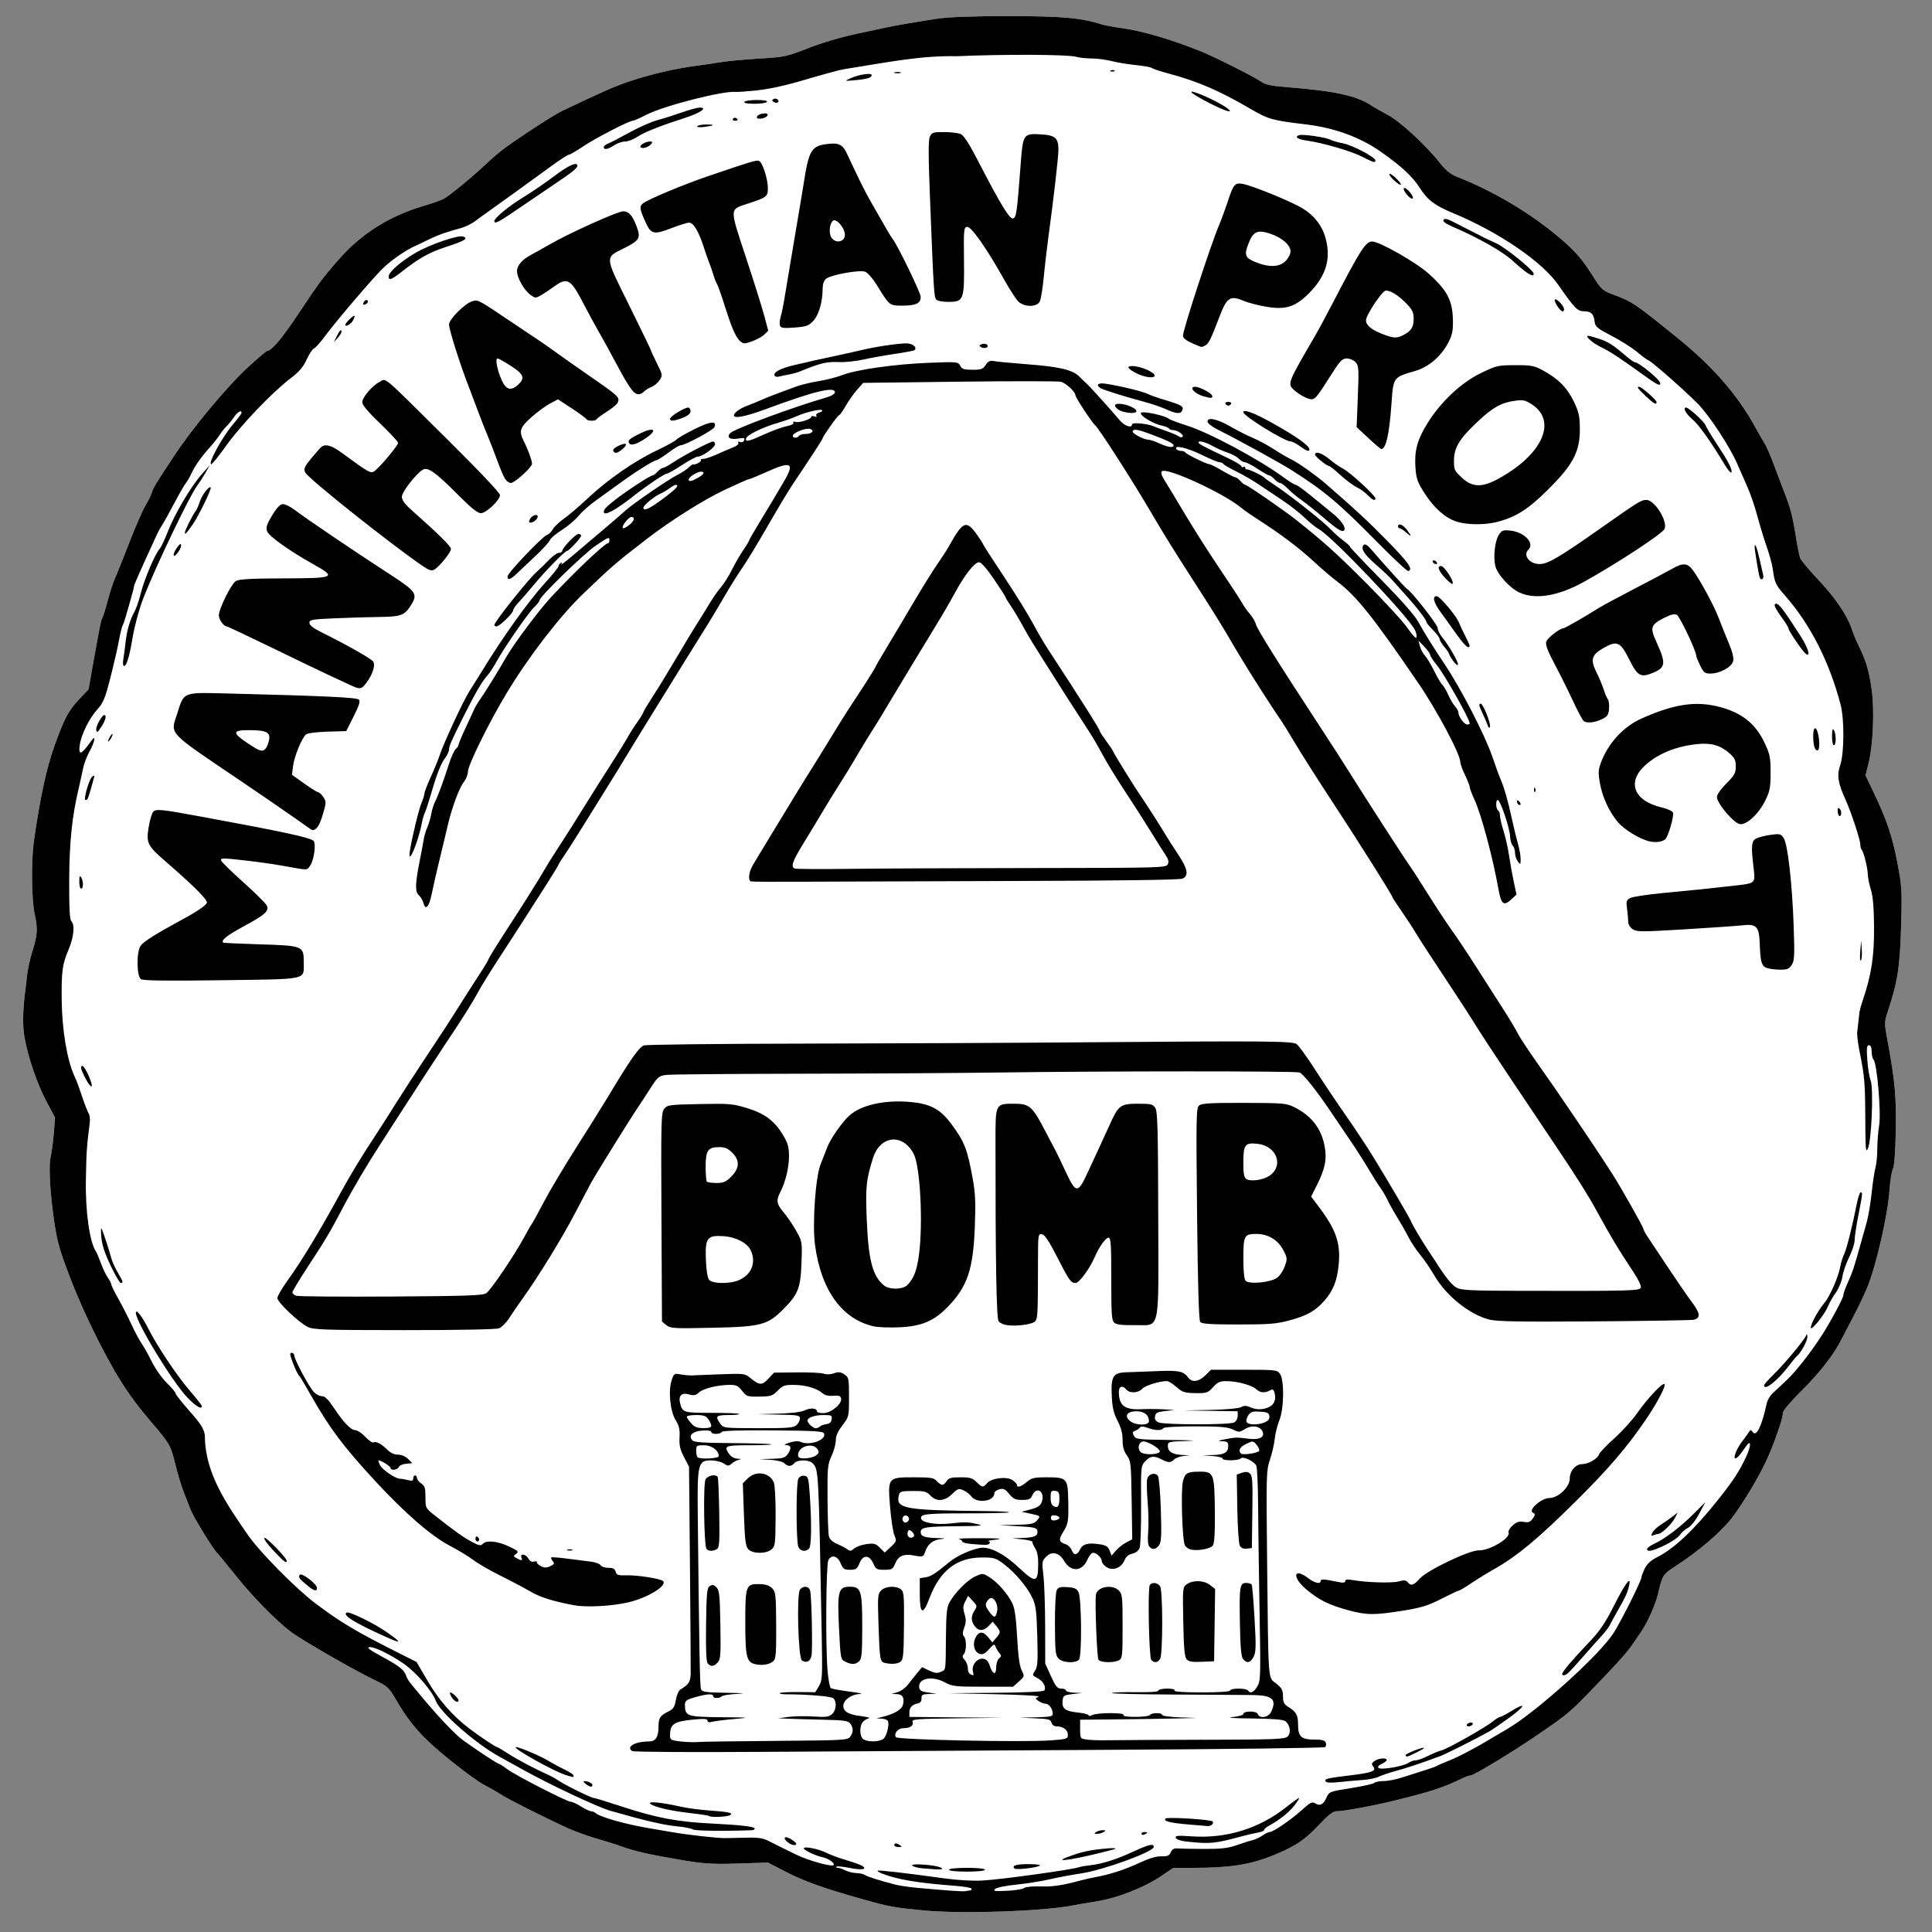 <svg version="1.0" xmlns="http://www.w3.org/2000/svg" width="1024" height="1024" viewBox="0 0 1024 1024">
<rect x="0" y="0" width="1024" height="1024" fill="#808080" stroke="none"/>
<path fill="#fff" d="m 489.5,1012.57 c -15.81,-1.54 -18.18,-1.98 -31.5,-5.71 -21.57,-6.05 -31.82,-9.73 -42.45,-15.24 l -8.53,-4.42 -15.76,0.51 c -13.18,0.43 -17.9,0.16 -28.76,-1.65 -17.16,-2.86 -25.82,-4.78 -32.5,-7.21 -3.02,-1.1 -9.16,-3.05 -13.64,-4.32 -4.48,-1.28 -11,-3.6 -14.5,-5.16 -11.11,-4.96 -32.22,-15.55 -36.36,-18.25 -2.2,-1.43 -6.14,-3.68 -8.75,-4.99 -2.61,-1.31 -10.49,-7 -17.5,-12.64 -15.4,-12.37 -21.81,-19.54 -29.77,-33.29 -3.35,-5.79 -4.25,-6.59 -10.82,-9.7 C 188.28,885.59 159.56,869.05 154,864.78 146.06,858.67 134.53,846.94 125.7,836 120.15,829.12 115.36,823.27 115.04,823 113.1,821.32 102.41,803.89 100.98,800.08 100.04,797.56 98.36,793.25 97.25,790.5 96.15,787.75 94.24,781.45 93.03,776.5 90.43,765.94 90.04,765.26 79.98,753.5 67.72,739.19 60.22,727.27 49.04,704.4 42.17,690.34 35.54,674.08 31.75,662 c -3.56,-11.35 -6.6,-41.12 -4.95,-48.52 0.61,-2.74 1.39,-8.62 1.74,-13.07 l 0.64,-8.09 -4.5,-8.41 C 19.74,574.69 14.78,560.17 12.93,549.49 11.87,543.41 12.07,534.84 13.54,524 c 0.19,-1.38 0.59,-4.82 0.9,-7.66 0.31,-2.84 1.49,-8.14 2.62,-11.79 2.87,-9.3 3.05,-11.93 1.33,-19.98 -1.72,-8.06 -1.91,-28.54 -0.37,-39.2 3.32,-22.98 6.6,-38.16 10.81,-49.95 5.2,-14.58 7.42,-18.75 13.24,-24.9 l 4.85,-5.12 2.58,-14.45 c 3.56,-19.92 4.07,-22.44 4.89,-23.75 0.39,-0.63 1.61,-4.65 2.72,-8.92 1.11,-4.28 2.83,-9.58 3.83,-11.78 1,-2.2 4.43,-10.75 7.62,-19 3.19,-8.25 7.02,-17.02 8.51,-19.5 1.49,-2.48 3.03,-5.62 3.43,-7 0.7,-2.42 2.09,-4.72 11.87,-19.5 10.12,-15.3 28.14,-36.85 39.55,-47.31 4.91,-4.5 9.3,-8.2 9.75,-8.21 2.29,-0.07 7.98,-6.84 16.35,-19.47 10.94,-16.5 13.23,-19.58 21.92,-29.43 11.55,-13.09 26.24,-22.4 43.56,-27.61 4.95,-1.49 10.13,-3.28 11.51,-3.99 3.06,-1.56 15.5,-11.8 22.99,-18.92 3.02,-2.88 7.75,-6.83 10.5,-8.78 11.52,-8.18 25.26,-17 29.96,-19.24 21.45,-10.22 27.55,-12.89 35.73,-15.61 C 345.04,39.32 358.38,36.23 369,34.87 c 4.12,-0.53 10.09,-1.41 13.25,-1.95 3.16,-0.55 12.16,-1.38 20,-1.86 13.67,-0.83 14.73,-1.06 26.21,-5.57 7.02,-2.76 17.55,-5.89 25.5,-7.56 7.45,-1.57 14.44,-3.07 15.54,-3.32 3.93,-0.91 19.15,-3.52 28,-4.8 5.75,-0.83 19.29,-1.29 37.5,-1.28 28.03,0.02 38.3,0.95 49,4.44 1.38,0.45 6.33,1.34 11,1.99 10.56,1.46 25.97,6.01 41.5,12.26 7.34,2.95 28.22,13.45 31.74,15.95 2.4,1.71 5.27,2.34 13.65,3 25.57,2.01 37.36,4.58 45.11,9.83 1.38,0.93 5.21,3.12 8.51,4.86 6.48,3.41 20.18,16.01 27.51,25.31 3.2,4.05 5.76,6.17 8.97,7.42 19.15,7.46 38.89,19.16 54.27,32.16 8.94,7.56 12.32,11.5 19,22.12 3.31,5.26 4.45,6.25 9.3,8.06 10.74,4.02 11.68,4.65 35.02,23.56 18.6,15.07 31.7,30.23 41.16,47.65 1.69,3.11 3.78,6.73 4.64,8.05 0.86,1.32 2.89,5.98 4.51,10.35 1.61,4.37 3.82,10.2 4.9,12.95 4.35,11.04 5.11,13.89 7.31,27.5 0.67,4.12 1.58,8.52 2.03,9.76 0.45,1.25 4.56,6.2 9.13,11 9.02,9.47 15.66,19.13 18.06,26.24 0.83,2.48 2.18,5.85 2.98,7.5 4.9,10.04 6.2,14.29 7.78,25.44 1.47,10.38 0.66,29.16 -1.65,38.35 l -1.68,6.68 3.73,7.76 c 7.34,15.27 10.39,24.14 13.04,37.9 2.51,13 2.64,15.09 2.13,33.37 -0.63,22.43 -1.82,30.24 -6.95,45.71 -2.02,6.09 -2.03,6.4 -0.34,15.5 4,21.54 4.79,30.07 4.44,48.29 -0.22,11.25 -0.78,18.77 -1.51,20.06 -0.64,1.13 -1.45,6.08 -1.79,11 -0.96,13.75 -7.16,40.7 -12.07,52.44 -1.5,3.58 -4.74,10.32 -7.21,15 -2.47,4.67 -5.33,10.17 -6.36,12.2 -4,7.91 -11.64,17.7 -21.05,26.97 C 949.02,742.89 945,747.65 945,748.81 c 0,3.04 -4.81,16.82 -8.96,25.69 -4.29,9.16 -12.42,22.65 -18.15,30.12 -5.7,7.42 -18.08,17.97 -30.22,25.73 -6.05,3.87 -6.72,4.92 -8.69,13.65 -1.42,6.29 -5.61,15.76 -9.4,21.25 -1.42,2.06 -3.74,5.44 -5.15,7.5 -1.41,2.06 -6.21,7.58 -10.66,12.25 -22.61,23.75 -20.83,22.17 -39.93,35.26 C 801.77,928.54 781.14,941 779.52,941 c -0.67,0 -2.52,0.63 -4.12,1.4 C 764.73,947.57 758.83,949.51 739,954.38 727.63,957.18 712.21,960 708.3,960 c -1.73,0 -4.35,2.03 -8.97,6.96 -8.03,8.56 -13.27,11.99 -25.96,16.98 C 662.14,988.36 651.2,990 633.02,990 h -11.13 l -5.96,4.05 c -9.6,6.52 -23.85,12.07 -35.65,13.88 -3.73,0.57 -9.03,1.48 -11.78,2.02 -15.86,3.12 -59.18,4.55 -79,2.61 z" />
<path fill="#000" d="m 489.5,1012.57 c -15.81,-1.54 -18.18,-1.98 -31.5,-5.71 -21.57,-6.05 -31.82,-9.73 -42.45,-15.24 l -8.53,-4.42 -15.76,0.51 c -13.18,0.43 -17.9,0.16 -28.76,-1.65 -17.16,-2.86 -25.82,-4.78 -32.5,-7.21 -3.02,-1.1 -9.16,-3.05 -13.64,-4.32 -4.48,-1.28 -11,-3.6 -14.5,-5.16 -11.11,-4.96 -32.22,-15.55 -36.36,-18.25 -2.2,-1.43 -6.14,-3.68 -8.75,-4.99 -2.61,-1.31 -10.49,-7 -17.5,-12.64 -15.4,-12.37 -21.81,-19.54 -29.77,-33.29 -3.35,-5.79 -4.25,-6.59 -10.82,-9.7 C 188.28,885.59 159.56,869.05 154,864.78 146.06,858.67 134.53,846.94 125.7,836 120.15,829.12 115.36,823.27 115.04,823 113.1,821.32 102.41,803.89 100.98,800.08 100.04,797.56 98.36,793.25 97.25,790.5 96.15,787.75 94.24,781.45 93.03,776.5 90.43,765.94 90.04,765.26 79.98,753.5 67.72,739.19 60.22,727.27 49.04,704.4 42.17,690.34 35.54,674.08 31.75,662 c -3.56,-11.35 -6.6,-41.12 -4.95,-48.52 0.61,-2.74 1.39,-8.62 1.74,-13.07 l 0.64,-8.09 -4.5,-8.41 C 19.74,574.69 14.78,560.17 12.93,549.49 11.87,543.41 12.07,534.84 13.54,524 c 0.19,-1.38 0.59,-4.82 0.9,-7.66 0.31,-2.84 1.49,-8.14 2.62,-11.79 2.87,-9.3 3.05,-11.93 1.33,-19.98 -1.72,-8.06 -1.91,-28.54 -0.37,-39.2 3.32,-22.98 6.6,-38.16 10.81,-49.95 5.2,-14.58 7.42,-18.75 13.24,-24.9 l 4.85,-5.12 2.58,-14.45 c 3.56,-19.92 4.07,-22.44 4.89,-23.75 0.39,-0.63 1.61,-4.65 2.72,-8.92 1.11,-4.28 2.83,-9.58 3.83,-11.78 1,-2.2 4.43,-10.75 7.62,-19 3.19,-8.25 7.02,-17.02 8.51,-19.5 1.49,-2.48 3.03,-5.62 3.43,-7 0.7,-2.42 2.09,-4.72 11.87,-19.5 10.12,-15.3 28.14,-36.85 39.55,-47.31 4.91,-4.5 9.3,-8.2 9.75,-8.21 2.29,-0.07 7.98,-6.84 16.35,-19.47 10.94,-16.5 13.23,-19.58 21.92,-29.43 11.55,-13.09 26.24,-22.4 43.56,-27.61 4.95,-1.49 10.13,-3.28 11.51,-3.99 3.06,-1.56 15.5,-11.8 22.99,-18.92 3.02,-2.88 7.75,-6.83 10.5,-8.78 11.52,-8.18 25.26,-17 29.96,-19.24 21.45,-10.22 27.55,-12.89 35.73,-15.61 C 345.04,39.32 358.38,36.23 369,34.87 c 4.12,-0.53 10.09,-1.41 13.25,-1.95 3.16,-0.55 12.16,-1.38 20,-1.86 13.67,-0.83 14.73,-1.06 26.21,-5.57 7.02,-2.76 17.55,-5.89 25.5,-7.56 7.45,-1.57 14.44,-3.07 15.54,-3.32 3.93,-0.91 19.15,-3.52 28,-4.8 5.75,-0.83 19.29,-1.29 37.5,-1.28 28.03,0.02 38.3,0.95 49,4.44 1.38,0.45 6.33,1.34 11,1.99 10.56,1.46 25.97,6.01 41.5,12.26 7.34,2.95 28.22,13.45 31.74,15.95 2.4,1.71 5.27,2.34 13.65,3 25.57,2.01 37.36,4.58 45.11,9.83 1.38,0.93 5.21,3.12 8.51,4.86 6.48,3.41 20.18,16.01 27.51,25.31 3.2,4.05 5.76,6.17 8.97,7.42 19.15,7.46 38.89,19.16 54.27,32.16 8.94,7.56 12.32,11.5 19,22.12 3.31,5.26 4.45,6.25 9.3,8.06 10.74,4.02 11.68,4.65 35.02,23.56 18.6,15.07 31.7,30.23 41.16,47.65 1.69,3.11 3.78,6.73 4.64,8.05 0.86,1.32 2.89,5.98 4.51,10.35 1.61,4.37 3.82,10.2 4.9,12.95 4.35,11.04 5.11,13.89 7.31,27.5 0.67,4.12 1.58,8.52 2.03,9.76 0.45,1.25 4.56,6.2 9.13,11 9.02,9.47 15.66,19.13 18.06,26.24 0.83,2.48 2.18,5.85 2.98,7.5 4.9,10.04 6.2,14.29 7.78,25.44 1.47,10.38 0.66,29.16 -1.65,38.35 l -1.68,6.68 3.73,7.76 c 7.34,15.27 10.39,24.14 13.04,37.9 2.51,13 2.64,15.09 2.13,33.37 -0.63,22.43 -1.82,30.24 -6.95,45.71 -2.02,6.09 -2.03,6.4 -0.34,15.5 4,21.54 4.79,30.07 4.44,48.29 -0.22,11.25 -0.78,18.77 -1.51,20.06 -0.64,1.13 -1.45,6.08 -1.79,11 -0.96,13.75 -7.16,40.7 -12.07,52.44 -1.5,3.58 -4.74,10.32 -7.21,15 -2.47,4.67 -5.33,10.17 -6.36,12.2 -4,7.91 -11.64,17.7 -21.05,26.97 C 949.02,742.89 945,747.65 945,748.81 c 0,3.04 -4.81,16.82 -8.96,25.69 -4.29,9.16 -12.42,22.65 -18.15,30.12 -5.7,7.42 -18.08,17.97 -30.22,25.73 -6.05,3.87 -6.72,4.92 -8.69,13.65 -1.42,6.29 -5.61,15.76 -9.4,21.25 -1.42,2.06 -3.74,5.44 -5.15,7.5 -1.41,2.06 -6.21,7.58 -10.66,12.25 -22.61,23.75 -20.83,22.17 -39.93,35.26 C 801.77,928.54 781.14,941 779.52,941 c -0.67,0 -2.52,0.63 -4.12,1.4 C 764.73,947.57 758.83,949.51 739,954.38 727.63,957.18 712.21,960 708.3,960 c -1.73,0 -4.35,2.03 -8.97,6.96 -8.03,8.56 -13.27,11.99 -25.96,16.98 C 662.14,988.36 651.2,990 633.02,990 h -11.13 l -5.96,4.05 c -9.6,6.52 -23.85,12.07 -35.65,13.88 -3.73,0.57 -9.03,1.48 -11.78,2.02 -15.86,3.12 -59.18,4.55 -79,2.61 z M 514.08,1002 c 0.51,0 0.92,-0.41 0.92,-0.91 0,-0.5 -3.94,-1.21 -8.75,-1.57 -19.73,-1.49 -30.52,-3.29 -38.64,-6.45 -1.59,-0.62 -2.7,-1.32 -2.46,-1.55 0.44,-0.44 14.12,1.13 35.37,4.05 7.43,1.02 15.25,1.46 20.5,1.14 10.37,-0.63 47.36,-5.76 50.98,-7.08 0.82,-0.3 3.52,-0.76 6,-1.03 6.1,-0.66 13.61,-3.03 22.35,-7.07 8.65,-3.99 11.15,-4.58 11.15,-2.6 0,2.54 -26.86,12.32 -38.5,14.02 -4.67,0.68 -12.1,2.07 -16.5,3.09 -4.4,1.02 -12.46,2.31 -17.92,2.86 -5.59,0.56 -10.49,1.58 -11.23,2.32 -1.09,1.09 0.03,1.25 6.42,0.94 4.25,-0.21 8.34,-0.87 9.07,-1.47 0.76,-0.62 4.42,-0.98 8.43,-0.85 6.62,0.23 11.45,-0.48 21.23,-3.09 2.2,-0.59 5.8,-1.4 8,-1.81 7.84,-1.45 15.79,-4.02 23.34,-7.56 5.13,-2.41 8.99,-3.56 11.68,-3.49 3.26,0.09 4.2,-0.32 5,-2.14 0.69,-1.58 1.74,-2.19 3.49,-2.04 1.37,0.12 7.7,0.23 14.07,0.26 9.24,0.04 12.77,-0.37 17.5,-2.03 3.26,-1.14 7.05,-2.34 8.43,-2.65 1.38,-0.31 3.69,-1.41 5.15,-2.43 1.46,-1.02 3.17,-1.86 3.8,-1.86 1.87,0 11.15,-6.33 16.89,-11.53 4.58,-4.14 5.61,-4.67 7.21,-3.67 2.56,1.6 4.36,0.68 6.03,-3.06 1.38,-3.1 1.64,-3.2 12.88,-4.98 6.31,-1 11.91,-2.25 12.45,-2.79 C 728.96,944.44 731.19,944 733.38,944 c 2.19,0 6.49,-0.83 9.55,-1.84 3.06,-1.01 8.27,-2.67 11.57,-3.68 3.3,-1.01 6.45,-2.14 7,-2.49 0.55,-0.36 3.7,-1.72 7,-3.03 4.93,-1.95 13.81,-6.65 22.5,-11.92 0.82,-0.5 4.42,-2.63 8,-4.72 15.48,-9.09 48.57,-38.95 56.17,-50.7 C 859.11,859.55 870,837.78 870,836 c 0,-0.51 0.78,-2.57 1.73,-4.57 1.23,-2.58 3.19,-4.37 6.74,-6.17 8.86,-4.49 19.2,-14.21 31.66,-29.76 8.21,-10.25 11.67,-15.5 15.3,-23.24 2.95,-6.29 2.76,-9.86 -0.29,-5.32 -3.01,4.49 -4.96,6.56 -5.59,5.93 -0.81,-0.8 1.3,-5.65 3.91,-9 1.12,-1.44 2.58,-3.46 3.24,-4.5 1.04,-1.64 1.34,-1.69 2.27,-0.38 1.98,2.77 4.72,-2.85 7.49,-15.34 0.35,-1.56 1.65,-3.81 2.91,-5 1.25,-1.19 4.67,-4.41 7.6,-7.14 4.91,-4.6 13.12,-15.1 18.95,-24.24 C 970.6,699.94 977,687.95 977,686.52 c 0,-0.8 1.07,-3.83 2.38,-6.74 2.51,-5.57 3.31,-7.97 6.45,-19.28 1.07,-3.85 2.65,-9.47 3.52,-12.5 0.87,-3.02 2.06,-10.06 2.65,-15.64 0.59,-5.58 1.5,-11.65 2.03,-13.49 0.53,-1.84 0.97,-6.28 0.97,-9.86 0,-3.58 0.45,-9.23 0.99,-12.56 1.1,-6.78 -1.13,-32.98 -2.97,-34.81 C 992.46,561.06 992,559.12 992,557.3 c 0,-2.19 -0.48,-3.3 -1.42,-3.3 -1.16,0 -1.32,1.46 -0.87,7.75 0.3,4.26 1.08,9.1 1.73,10.75 1.7,4.34 0.51,32.92 -1.52,36.5 -1.11,1.96 -1.19,0.71 -1.31,-20.5 -0.08,-13.76 -0.55,-19.21 -2.49,-28.6 -1.16,-5.62 -1.77,-9.87 -1.81,-12.45 0.49,-3.7 0.82,-7.43 1.26,-11.14 0.28,-1.46 0.85,-3.5 1.72,-6.06 4.63,-13.68 6.12,-23.4 5.99,-39.25 -0.08,-10.1 -0.59,-16.02 -1.68,-19.5 -0.86,-2.75 -1.59,-6.35 -1.62,-8 -0.06,-3.46 -2.2,-12.06 -3.25,-13.12 -0.39,-0.39 -0.72,-1.65 -0.73,-2.8 -0.01,-2.5 -4.89,-17.28 -7.83,-23.74 -4.04,-8.86 -4.66,-12.92 -2.81,-18.34 2.12,-6.23 2.24,-24.17 0.21,-31.97 -5.9,-22.64 -16.09,-42.67 -29.44,-57.84 -5.11,-5.81 -5.52,-6.7 -6.54,-14.26 -0.3,-2.24 -1.72,-7.41 -3.15,-11.5 -1.43,-4.09 -3.68,-11.49 -5,-16.44 -1.32,-4.95 -3.71,-11.93 -5.32,-15.5 -1.61,-3.58 -3.98,-8.97 -5.27,-12 -3.8,-8.89 -14.9,-25.86 -20.87,-31.9 -7.11,-7.19 -24.27,-22.31 -26.15,-23.04 -0.8,-0.31 -3.6,-2.36 -6.22,-4.56 -2.62,-2.2 -8.67,-6.03 -13.43,-8.5 -7.66,-3.98 -8.7,-4.85 -9,-7.5 -0.47,-4.15 -1.86,-5.5 -5.69,-5.5 -3.37,0 -5.01,-1.69 -13.47,-13.88 -8.64,-12.44 -31.47,-28.03 -56,-38.23 C 760.4,108.9 756.63,106.02 752.47,99.51 748.64,93.54 742.81,88.12 732,80.52 720.86,72.69 707.36,67.75 692.12,65.93 674.1,63.78 672.39,63.29 662.5,57.53 646.14,47.99 634.67,43.06 619.09,38.89 614.94,37.78 611.09,36.5 610.52,36.05 609.96,35.59 606.12,34.89 602,34.49 597.88,34.08 592.12,33.13 589.2,32.38 586.29,31.62 581.56,31 578.69,31 c -2.86,0 -6.67,-0.42 -8.46,-0.93 C 565.97,28.84 531.56,28.7 507,29.8 c -18.92,-0.45 -37.43,3.38 -56,6.28 -5.37,0.83 -6.19,0.99 -19.48,4.77 -10.2,3.03 -20.49,6.03 -31.12,7.15 C 395.51,48.49 390.82,48.82 390,48.72 c -6.53,-0.76 -38.19,7.34 -47.5,12.15 -3.3,1.71 -6.47,3.11 -7.05,3.11 -2.01,0.02 -19.81,9.21 -26.34,13.59 C 305.49,80.01 302.06,82 301.51,82 c -0.56,0 -4.39,2.46 -8.51,5.46 -12.98,9.46 -33.12,23.98 -35.35,25.5 -1.18,0.8 -3.73,2.67 -5.66,4.15 -1.93,1.48 -5.53,3.22 -8,3.87 -7.07,1.86 -12.12,3.66 -16.98,6.08 -2.48,1.23 -5.62,2.73 -7,3.33 -4.91,2.16 -12.57,7.45 -17,11.75 -5.44,5.27 -24.92,28.1 -30.87,36.18 -2.36,3.2 -4.93,6.06 -5.73,6.37 -0.8,0.31 -2.54,2.95 -3.88,5.88 -1.84,4.03 -3.97,6.49 -8.73,10.13 -9.72,7.42 -26.29,24.78 -33.96,35.57 -3.81,5.36 -7.34,9.75 -7.85,9.75 -2.05,0 5.78,-14.39 11.45,-21.03 2.51,-2.94 4.57,-5.71 4.57,-6.16 0,-1.8 -1.99,-0.62 -4.13,2.44 -1.25,1.79 -3,3.92 -3.9,4.75 -0.9,0.82 -2.49,2.84 -3.55,4.48 -1.05,1.64 -3.36,4.56 -5.12,6.5 -4.49,4.95 -8.01,9.93 -9.89,14.02 -0.88,1.93 -2.19,4.17 -2.9,5 -0.71,0.82 -3.43,5.55 -6.04,10.5 -2.61,4.95 -5.48,10.12 -6.39,11.5 -0.91,1.38 -2.17,3.62 -2.79,5 C 72.97,305.53 71,310.02 71,310.91 c 0,0.47 -0.71,3.27 -1.58,6.22 -0.87,2.95 -2.07,7.16 -2.68,9.36 -0.61,2.2 -1.39,4.45 -1.75,5 -0.35,0.55 -1.23,4.15 -1.94,8 -0.71,3.85 -2.76,12.73 -4.55,19.74 -2.82,11.05 -3.75,13.28 -7,16.88 -4.34,4.81 -8.49,13.31 -9.25,18.95 -0.76,5.68 0.92,4.99 6.26,-2.57 2.52,-3.56 1.74,0.78 -1.03,5.73 -1.38,2.46 -2.91,6.46 -3.4,8.88 -0.49,2.42 -1.58,7.32 -2.41,10.9 -3.55,15.23 -4.9,28.34 -4.99,48.62 -0.07,14.62 0.25,20.72 1.11,21.58 1.98,1.98 1.36,8.45 -1.43,15.07 -3.37,8 -3.83,11.43 -3.65,27.23 0.17,15.39 2.88,31.44 6.69,39.73 3.19,6.94 4.28,12.79 7.45,19.65 2.2,3.73 -0.73,8.55 -1.13,26.62 -0.07,3.07 -0.14,6.05 -0.19,8.49 -0.38,16.84 1.98,33.55 5.42,38.5 0.38,0.55 1.51,3.25 2.52,6 1,2.75 2.65,6.19 3.67,7.65 C 58.17,678.61 59,680.26 59,680.81 c 0,0.55 1.62,3.86 3.6,7.35 1.98,3.49 5.14,9.67 7.03,13.73 1.88,4.06 4.36,8.7 5.5,10.3 1.14,1.6 3.56,5.93 5.37,9.61 1.81,3.68 5.36,8.7 7.89,11.15 2.53,2.45 4.61,4.93 4.62,5.5 0.01,0.57 3.37,4.84 7.47,9.49 6.08,6.89 7.57,9.25 8.1,12.8 -0.04,20.11 11.61,36.49 22.57,52.49 6.3,9.21 25.55,28.72 36.34,36.83 13.08,9.83 21.6,14.9 43.65,25.97 l 9.65,4.85 5.72,9.81 c 6.06,10.41 13.47,18.87 22.48,25.67 5.72,4.32 13.74,9.65 14.52,9.65 0.25,0 3.04,1.66 6.22,3.7 4.91,3.15 14.2,8.03 21.77,11.43 1.1,0.5 3.35,1.8 5,2.9 3.76,2.5 17.02,8.97 18.39,8.97 0.56,0 7,1.97 14.32,4.38 18.67,6.15 29.88,8.26 48.62,9.16 14.15,0.68 22.17,1.6 22.17,2.56 0,0.49 -0.56,0.92 -1.25,0.94 -15.8,0.55 -30.53,0.35 -31.57,-0.43 -0.73,-0.54 -4.78,-1.31 -9,-1.71 -6.56,-0.62 -16.43,-2.94 -34.68,-8.16 -6.7,-1.92 -31.84,-13.72 -46,-21.6 -3.85,-2.14 -9.7,-5.38 -13,-7.19 -12.46,-6.84 -31.21,-23.31 -33.5,-29.43 C 228.96,896.11 220.59,886.4 214,881.81 207.28,877.13 198.92,873 196.17,873 c -2.27,0 -0.61,1.33 6.33,5.07 8.73,4.71 11.52,6.85 12.6,9.69 0.95,2.99 3.24,5.3 5.19,7.69 10.21,12.52 20.47,23.53 25.02,26.83 7.29,5.29 18.59,12.72 19.36,12.72 0.35,0 2.22,1.2 4.16,2.68 4.2,3.2 31.74,17.32 33.78,17.32 0.79,0 3.22,1.12 5.4,2.5 2.18,1.38 4.55,2.5 5.28,2.5 0.73,0 1.75,0.4 2.27,0.88 2.36,2.2 15.94,6.03 29.2,8.24 2.89,0.48 7.84,1.33 11,1.88 8.98,1.56 24.34,3.3 28.75,3.24 2.2,-0.03 7.41,-0.13 11.58,-0.23 5.93,-0.15 8.43,0.26 11.5,1.85 2.16,1.12 5.05,2.57 6.42,3.23 1.38,0.65 4.97,2.41 8,3.9 6.31,3.11 18.75,6.6 19.79,5.55 0.93,-0.93 -2.63,-3.49 -5.79,-4.16 -3.68,-0.78 -9.98,-3.75 -9.99,-4.72 -0.02,-1.28 8.04,0.32 11.99,2.37 1.93,1 6.65,2.75 10.5,3.88 3.85,1.14 7.66,2.49 8.47,3.02 2.9,1.88 -0.11,2.4 -6.53,1.13 -3.59,-0.71 -6.81,-1.02 -7.15,-0.68 -0.34,0.34 0.02,0.62 0.8,0.62 0.78,0 2.57,0.61 3.98,1.34 1.41,0.73 4.03,1.38 5.82,1.43 1.79,0.05 3.79,0.49 4.44,0.97 1.17,0.87 8.44,3.18 16.18,5.14 2.2,0.56 7.38,1.32 11.5,1.7 17.12,1.56 24.57,2.07 25.83,1.75 0.73,-0.18 1.74,-0.34 2.25,-0.34 z M 503,991 c 0,-0.6 3.83,-1 9.5,-1 5.67,0 9.5,0.4 9.5,1 0,0.6 -3.83,1 -9.5,1 -5.67,0 -9.5,-0.4 -9.5,-1 z m -14,-0.74 c -2.48,-0.21 -4.95,-0.87 -5.5,-1.45 -1.3,-1.38 12.71,-0.37 15.23,1.1 1.9,1.11 -0.15,1.18 -9.73,0.35 z m 48.68,0.09 c -1.57,-1.57 0.99,-2.35 7.62,-2.32 4.4,0.02 6.61,0.36 5.69,0.87 -1.99,1.11 -12.51,2.26 -13.32,1.45 z M 565.5,984.39 c 6.81,-2.59 10.74,-3.55 18,-4.37 6.46,-0.73 9.71,-0.57 6.39,0.31 -18.29,4.87 -32.89,7.3 -24.39,4.06 z M 474,978 c 0,-1.25 1.06,-1.25 3,0 1.21,0.78 1.07,0.97 -0.75,0.98 C 475.01,978.99 474,978.55 474,978 Z m -56.25,-1.39 c -3.07,-2.33 -2.06,-3.9 1.25,-1.95 1.65,0.97 3,2.13 3,2.56 0,1.2 -2.3,0.87 -4.25,-0.61 z M 629.08,976.09 c -3.36,-0.36 -5.6,-1.12 -5.89,-2 -0.39,-1.17 1.02,-1.3 8.28,-0.79 18.37,1.3 35.96,-4.11 50.17,-15.41 3.38,-2.69 6.46,-4.89 6.84,-4.89 0.38,0 -0.76,1.84 -2.54,4.08 -2.98,3.76 -7.65,7.45 -13.58,10.72 -1.3,0.72 -2.36,1.68 -2.36,2.14 0,0.46 -1.46,1.07 -3.25,1.36 -1.79,0.29 -5.72,1.2 -8.75,2.02 -14.1,3.84 -16.7,4.09 -28.92,2.76 z M 605,971.97 C 605,971.44 605.67,971 606.5,971 c 0.82,0 1.5,0.18 1.5,0.39 0,0.22 -0.68,0.65 -1.5,0.97 -0.82,0.32 -1.5,0.14 -1.5,-0.39 z M 581,971 c 0.82,-0.53 2.4,-0.97 3.5,-0.97 1.66,0 1.74,0.17 0.5,0.97 -0.82,0.53 -2.4,0.97 -3.5,0.97 -1.66,0 -1.74,-0.17 -0.5,-0.97 z m 49,-3.99 c -9.87,-0.81 -13.63,-1.78 -12.25,-3.16 0.92,-0.92 23.94,0.51 24.98,1.56 0.9,0.9 -0.87,2.6 -2.55,2.45 -0.93,-0.08 -5.52,-0.46 -10.19,-0.84 z m -254.13,-4.48 c -0.26,-0.26 -4.72,-0.95 -9.92,-1.54 -10.74,-1.21 -19.71,-3.33 -21.34,-5.04 -1.31,-1.37 6.16,-0.63 16.08,1.6 3.4,0.76 9.93,1.65 14.5,1.98 11.11,0.79 13.64,1.33 11.76,2.52 -1.49,0.94 -10.24,1.32 -11.08,0.48 z M 310.44,945.53 c -1.07,-0.81 -1.42,-1.48 -0.77,-1.5 1.9,-0.05 4.33,1.11 4.33,2.08 0,1.31 -1.36,1.09 -3.56,-0.58 z m 392.16,-1.37 c -0.82,-1.32 0.81,-1.71 13.4,-3.23 11.21,-1.35 13.74,-2.33 11.85,-4.61 -1.06,-1.28 -0.95,-1.78 0.63,-2.93 2.08,-1.52 6.52,-1.9 6.52,-0.55 0,0.46 -1.19,1.38 -2.65,2.05 -1.65,0.75 -2.3,1.56 -1.71,2.15 1.2,1.2 13.14,-0.81 15.84,-2.67 1.08,-0.75 2.82,-1.36 3.85,-1.36 1.04,0 3.97,-1.05 6.53,-2.33 2.55,-1.28 5.83,-2.63 7.28,-2.99 3.2,-0.8 23.26,-12.13 27.19,-15.36 1.55,-1.28 3.24,-2.32 3.73,-2.32 0.5,0 3.16,-1.39 5.92,-3.08 8.41,-5.18 7.61,-2.76 -1.19,3.6 -4.56,3.29 -9.31,6.56 -10.56,7.25 -6.23,3.49 -23.1,11.98 -25.74,12.95 -10.15,3.75 -17.8,6.32 -23.5,7.86 -3.58,0.97 -7.75,2.38 -9.28,3.13 -1.53,0.75 -5.35,1.52 -8.5,1.72 -3.15,0.19 -8.7,0.69 -12.33,1.09 -4.48,0.5 -6.83,0.38 -7.29,-0.36 z M 300.5,941.01 C 294.59,939.47 270.45,926 273.6,926 c 1.77,0 13.36,4.95 17.25,7.37 2.01,1.25 5.8,3.3 8.41,4.54 2.61,1.25 4.75,2.68 4.75,3.18 0,0.5 -0.11,0.86 -0.25,0.81 -0.14,-0.06 -1.6,-0.45 -3.25,-0.88 z M 745,930.24 c 0,-0.8 9.19,-4.39 9.77,-3.81 C 755.14,926.8 746.79,931 745.68,931 745.31,931 745,930.66 745,930.24 Z M 335.1,928.09 C 331.6,925.85 336.62,923 344.09,923 c 3.41,0 4.9,-2.33 4.93,-7.68 0.02,-4.75 0.78,-5.97 5.06,-8.11 2.86,-1.43 3.51,-2.41 4.14,-6.2 0.41,-2.48 1.48,-4.95 2.38,-5.5 4.48,-2.73 5.36,-4.09 5.47,-8.5 0.06,-2.48 -0.11,-28.16 -0.38,-57.08 l -0.49,-52.58 -2.66,-5.08 c -2.1,-4.01 -2.6,-6.21 -2.37,-10.42 0.23,-4.21 -0.21,-6.15 -2.08,-9.18 -2.89,-4.68 -3.97,-15.46 -2.11,-21.1 1.19,-3.6 1.36,-3.72 4.87,-3.1 2,0.35 4.54,0.59 5.64,0.53 1.1,-0.06 7.9,-0.32 15.11,-0.59 12.69,-0.48 13.2,-0.42 16,1.89 4.87,4.01 6.25,4.08 9.62,0.48 l 3.04,-3.25 12.09,-0.14 c 6.65,-0.08 13.1,0.24 14.33,0.71 1.34,0.51 3.47,0.42 5.29,-0.21 2.44,-0.85 3.55,-0.74 5.54,0.56 2.38,1.56 2.48,2.06 2.48,12.03 0,10.35 -0.02,10.42 -3.5,14.99 -2.42,3.17 -3.5,5.64 -3.5,7.99 0,1.87 -1.01,5.58 -2.25,8.24 -2.08,4.47 -2.24,6.14 -2.13,22.48 0.06,9.7 0.39,18.75 0.73,20.09 0.4,1.58 1.94,3.02 4.38,4.07 2.07,0.89 4.53,2.18 5.46,2.87 1.38,1.02 2.03,0.93 3.57,-0.46 1.03,-0.94 3.95,-1.99 6.48,-2.33 4.05,-0.55 4.9,-0.32 7.15,1.92 l 2.55,2.55 3.22,-3.01 c 3.07,-2.87 3.16,-3.15 1.89,-6.18 -0.73,-1.74 -1.75,-8.49 -2.28,-15 C 470.52,783 470.52,783 484.5,783 c 8.92,0 10.42,0.25 12,2 1,1.1 2.31,2 2.91,2 0.61,0 1.67,-0.9 2.35,-2 1.02,-1.64 2.33,-2 7.29,-2 5.11,0 6.42,0.39 8.54,2.5 2.99,2.99 3.49,3.05 5.56,0.63 2.32,-2.72 10.31,-3.71 13.41,-1.68 1.34,0.88 2.43,2.03 2.43,2.57 0,1.69 2.1,1.07 5.18,-1.52 2.62,-2.2 3.91,-2.5 10.82,-2.5 10.3,0 10.94,0.64 11.18,11.32 0.27,11.9 0.05,13.35 -2.6,17.55 -2.6,4.12 -2.35,5.46 1.23,6.58 1.27,0.4 2.73,1.84 3.26,3.22 1.1,2.89 3,2.67 4.44,-0.52 1.25,-2.77 4.21,-3.56 10.06,-2.69 3.7,0.55 4.73,1.18 5.56,3.36 l 1.03,2.68 2.3,-2.66 c 1.26,-1.46 3.73,-3.4 5.48,-4.3 l 3.18,-1.65 -0.31,-20.7 c -0.29,-19.6 -0.42,-20.86 -2.56,-23.85 -1.61,-2.26 -2.25,-4.57 -2.25,-8.16 0,-3.47 -0.82,-6.58 -2.67,-10.15 -2.04,-3.93 -2.76,-6.96 -3.05,-12.84 -0.53,-10.77 0.6,-12.65 7.75,-12.85 3,-0.08 10.41,-0.36 16.46,-0.62 11.32,-0.48 13.91,0.06 16.31,3.44 1.93,2.72 5.64,2.24 9.04,-1.16 l 3,-3 h 17.52 c 16.97,0 17.57,0.07 19.08,2.22 2.35,3.36 2.13,18.5 -0.36,24.59 -1.05,2.58 -2.15,6.97 -2.43,9.77 -0.28,2.8 -1.43,7.78 -2.54,11.08 -1.94,5.77 -2,7.77 -1.52,52.92 0.71,66.68 0.38,62.17 4.78,65.7 3.05,2.45 3.64,3.54 3.64,6.8 0,3.15 0.52,4.2 2.75,5.58 4.3,2.66 5.25,4.37 5.25,9.46 0,6.35 1.67,7.88 8.6,7.88 4.03,0 5.62,0.41 6.06,1.57 0.33,0.86 0.2,1.95 -0.28,2.42 -0.49,0.47 -51.96,1.12 -114.38,1.45 -62.42,0.33 -144.55,0.81 -182.5,1.07 -39.68,0.27 -69.59,0.09 -70.4,-0.42 z m 76.26,-5.39 c 35.86,-0.27 37.93,-0.38 39.25,-2.18 1.74,-2.39 1.77,-4.62 0.07,-6.94 -1.14,-1.56 -3.17,-1.85 -14.75,-2.11 C 428.54,911.3 420.25,911.06 417.5,910.94 l -5,-0.22 5.5,-0.73 c 3.02,-0.4 8.99,-0.5 13.26,-0.21 6.55,0.44 8.07,0.24 9.75,-1.28 2.31,-2.09 2.63,-6.72 0.58,-8.42 -1.24,-1.03 -13.61,-2.06 -25,-2.07 -2.15,-0 -3.63,-0.29 -3.28,-0.64 0.35,-0.35 4.72,-0.6 9.71,-0.55 l 9.08,0.09 1.94,-3.2 c 1.82,-3 1.91,-4.73 1.47,-28.2 -1.65,-87.29 -1.62,-86.76 -4.86,-90.01 -1.94,-1.94 -8.03,-1.93 -9.64,0 -1.57,1.89 -3.45,1.91 -5.3,0.05 -0.82,-0.82 -3.98,-1.6 -7.32,-1.81 l -5.88,-0.36 6.69,-0.19 c 5.66,-0.16 6.93,-0.53 8.25,-2.41 2.18,-3.11 1.94,-4.76 -0.69,-4.85 -1.53,-0.05 -0.96,-0.48 1.75,-1.34 2.35,-0.74 4.69,-0.92 5.68,-0.42 4.66,2.31 13.9,-0.9 12.57,-4.37 -0.47,-1.23 -4.84,-1.5 -27.07,-1.67 -17.51,-0.13 -26.73,0.15 -27.15,0.84 -0.84,1.36 -5.53,1.35 -5.53,-0.01 0,-0.63 -1.86,-0.93 -4.65,-0.75 -5.2,0.34 -7.62,2.57 -5.54,5.08 0.96,1.16 5.15,1.47 21.36,1.59 11.09,0.08 20.39,0.37 20.66,0.64 0.27,0.27 -4.98,0.49 -11.67,0.49 -12.99,0 -13.72,0.33 -10.61,4.78 0.9,1.28 2.7,2.27 4.25,2.34 2.08,0.09 2.24,0.23 0.69,0.6 -1.1,0.27 -2.78,1.18 -3.72,2.02 -1.55,1.37 -1.98,1.36 -4.21,-0.1 -1.37,-0.9 -4.42,-1.63 -6.78,-1.63 -6.76,0 -7.25,1.96 -6.97,28 0.79,74.08 1.11,91.69 1.72,93.25 0.6,1.53 2.35,1.78 13.83,1.95 8.62,0.13 10.56,0.32 5.64,0.55 -4.12,0.19 -7.93,0.78 -8.45,1.3 C 381.29,900.31 378,900.27 378,899 c 0,-1.44 -3.39,-1.23 -9.6,0.57 -4.82,1.4 -5.4,1.86 -5.37,4.25 0.07,5.81 1.14,6.16 19.08,6.34 15.3,0.15 15.79,0.21 7.39,0.92 -4.95,0.42 -10.24,1.07 -11.75,1.45 -1.91,0.49 -2.75,0.32 -2.75,-0.56 0,-0.96 -1.72,-1.1 -7.16,-0.59 -9.89,0.92 -12.26,2.2 -12.65,6.85 -0.26,3.18 0.02,3.78 2,4.23 3.35,0.75 9.85,1.15 13.31,0.82 1.65,-0.16 20.04,-0.41 40.86,-0.57 z m -36.26,-41.08 c -0.79,-0.96 -1.06,-7.28 -0.87,-20.64 0.24,-17 0.48,-19.39 2,-20.35 1.34,-0.85 2.13,-0.69 3.5,0.68 1.54,1.53 1.81,4.15 2.08,19.83 0.28,15.96 0.11,18.29 -1.4,19.97 -2.03,2.25 -3.74,2.42 -5.31,0.52 z m 25.43,0.48 c -4.82,-0.99 -5.5,-3.7 -5.51,-22.16 -0.02,-19.58 0.32,-20.49 7.47,-20.34 3.28,0.07 5.26,0.71 6.72,2.17 1.93,1.93 2.08,3.28 2.18,19.61 0.09,14.39 -0.16,17.79 -1.39,18.96 -1.94,1.83 -5.73,2.54 -9.47,1.77 z m 24.51,-2.04 c -1.99,-1.28 -2.91,-35.3 -1.01,-37.58 1.86,-2.25 4.87,-1.81 5.39,0.78 0.79,3.89 1.33,31.11 0.69,34.24 -0.65,3.15 -2.62,4.14 -5.07,2.57 z m -28.45,-58.96 c -1.42,-1.57 -1.82,-4.75 -2.3,-18.4 l -0.58,-16.5 2.6,-2.6 c 4.36,-4.36 11.74,-3.18 13.84,2.21 0.59,1.51 1,9.48 0.94,18.19 -0.1,14.44 -0.25,15.62 -2.21,17.25 -2.91,2.43 -10.03,2.34 -12.28,-0.15 z m -22.17,-0.23 c -1.3,-2.11 -1.74,-34.4 -0.49,-36.72 1.14,-2.13 5.43,-3 6.47,-1.31 0.28,0.46 0.65,9.02 0.81,19.03 0.25,15.31 0.06,18.35 -1.21,19.15 -2.04,1.3 -4.73,1.22 -5.58,-0.15 z M 423.11,819.75 c -1.21,-3.25 -1.2,-33.71 0.01,-35.98 0.62,-1.17 1.85,-1.77 3.19,-1.58 2,0.28 2.24,1.06 2.83,9.31 1.11,15.51 0.96,27.99 -0.34,29.3 -1.92,1.92 -4.78,1.39 -5.69,-1.05 z m 45.28,101.72 c 1.75,-1.75 3.14,-7.81 2.15,-9.4 -0.36,-0.59 -1.87,-1.11 -3.35,-1.17 l -2.69,-0.1 3,-0.75 c 6.55,-1.63 10.43,-3.9 11.07,-6.48 0.94,-3.73 -0.13,-5.56 -3.29,-5.66 l -2.78,-0.09 3.18,-0.92 c 1.75,-0.51 4.23,-2.29 5.5,-3.96 1.27,-1.67 3.49,-4.45 4.92,-6.17 l 2.61,-3.14 3.77,1.79 c 2.96,1.4 4.28,1.55 6.14,0.7 2.79,-1.27 2.57,0.22 2.74,-18.63 0.11,-11.87 0.48,-15.63 1.78,-18 2.91,-5.3 9.57,-12.07 13.7,-13.93 3.96,-1.78 4.07,-1.78 7.56,0.38 4.32,2.67 9.84,8.98 12.19,13.91 1.23,2.59 1.96,7.77 2.51,17.93 0.53,9.8 1.28,15.29 2.39,17.5 1.59,3.17 1.57,3.25 -1.46,5.96 l -3.07,2.75 h -15.93 c -15,0 -16.2,-0.14 -20.56,-2.46 -6.62,-3.52 -13.96,-1.93 -13.28,2.87 0.24,1.65 1.24,2.21 4.8,2.69 l 4.5,0.6 -4.08,0.15 c -3.53,0.13 -4.07,0.45 -4,2.37 0.05,1.46 -0.61,2.35 -1.92,2.61 -3.02,0.59 -4.5,2.16 -4.5,4.8 V 910 l 24.75,0.23 24.75,0.23 -24.21,0.29 c -21.6,0.26 -24.15,0.46 -23.6,1.87 0.75,1.95 -1.29,3.35 -4.9,3.37 -2.87,0.02 -5.16,2.79 -3.94,4.76 0.85,1.38 67.5,2.75 81.9,1.69 8.84,-0.65 9.25,-0.78 9.25,-3.03 C 566,916.88 563.43,915 559.97,915 c -1.3,0 -2.36,-0.78 -2.67,-1.96 -0.45,-1.71 -1.56,-2 -8.66,-2.3 l -8.14,-0.34 8.75,-0.2 c 7.19,-0.17 8.75,-0.48 8.75,-1.77 C 558,905.79 556.02,903 554.16,903 c -0.98,0 -2.65,-0.64 -3.71,-1.43 -1.92,-1.41 -1.92,-1.44 0.06,-2.25 1.16,-0.48 -8.46,-1.04 -23,-1.35 l -25,-0.53 25.19,-0.22 c 15.62,-0.14 25.43,-0.61 25.81,-1.23 1.13,-1.83 -0.6,-4.99 -3.58,-6.53 -2.84,-1.47 -2.88,-1.6 -1.32,-3.97 1.36,-2.08 1.54,-4.91 1.17,-18.22 -0.37,-13.41 -0.76,-16.44 -2.56,-20.27 -2.76,-5.84 -8.99,-13.29 -14.96,-17.86 C 527.83,825.75 527.01,825.5 520.5,825.5 c -13.47,0 -22.38,6.96 -27.98,21.87 C 489.16,856.3 487.5,855.51 487.5,845 v -8.5 l 3.06,-0.5 c 2.9,-0.47 5.13,-1.9 12.82,-8.22 3.78,-3.11 10.91,-6.37 16.02,-7.33 4.98,-0.93 12.62,2.93 20.6,10.42 8.94,8.39 10.17,8.16 10.27,-1.87 0.04,-3.87 -0.51,-6.72 -1.62,-8.41 -0.92,-1.41 -1.56,-2.9 -1.41,-3.32 C 547.38,816.84 545.02,816.24 542,815.91 l -5.5,-0.59 5.5,-0.18 c 6.38,-0.21 8.34,-1.15 7.84,-3.77 -0.31,-1.64 -1.61,-1.95 -10.35,-2.44 l -9.99,-0.56 9.1,-0.19 c 7.68,-0.16 9.38,-0.5 10.91,-2.2 2.22,-2.45 2.11,-2.56 -3.51,-3.75 l -4.5,-0.95 4.83,-1.29 c 3.59,-0.96 5.07,-1.92 5.78,-3.78 2.05,-5.39 -2.57,-8.89 -4.92,-3.73 -0.96,2.1 -1.83,2.5 -5.41,2.51 -3.58,0.01 -4.69,-0.5 -6.87,-3.15 -2.14,-2.6 -3.06,-3.04 -5.25,-2.49 C 528.19,789.74 527,790.69 527,791.5 c 0,4.4 -9.45,5.55 -12.29,1.5 -0.71,-1.02 -2.52,-2.41 -4.03,-3.09 -2.51,-1.14 -3,-0.99 -6,1.93 -4.07,3.94 -8.34,4.23 -11.59,0.77 -1.97,-2.1 -3.13,-2.4 -9.19,-2.36 -6.35,0.04 -6.98,0.23 -7.5,2.31 -1.78,7.08 3,7.95 46.02,8.34 7.1,0.06 12.67,0.36 12.38,0.66 -0.3,0.3 -9.93,0.54 -21.42,0.55 -22.8,0.01 -25.64,0.32 -25.17,2.76 0.42,2.18 7.74,3.43 15.29,2.62 8.21,-0.88 9.34,-0.86 14.5,0.3 3.78,0.85 2.11,1.03 -10.5,1.14 -16.86,0.14 -19.5,0.56 -19.5,3.11 0,2.29 1.86,2.95 8.83,3.16 4.39,0.13 4.81,0.26 1.85,0.56 -4.21,0.44 -6.98,2.65 -8.31,6.64 -0.94,2.83 -1.23,2.93 -6.12,2.01 -5.2,-0.98 -8.08,0.25 -9.7,4.13 -1.35,3.22 -1.78,3.48 -5.83,3.48 -3.97,0 -4.5,-0.3 -5.8,-3.25 -2.1,-4.76 -5.42,-4.9 -7.34,-0.31 -1.31,3.13 -1.92,3.56 -5.03,3.56 -3.1,0 -3.72,-0.44 -5,-3.5 -1.65,-3.95 -4.84,-4.73 -6.51,-1.6 -1.19,2.23 -1.53,43.98 -0.47,57.88 0.39,5.1 1.21,9.59 1.81,9.97 0.61,0.38 5.15,1.2 10.1,1.83 5.34,0.68 7.4,1.2 5.06,1.28 -4.3,0.15 -8.56,3.25 -8.56,6.24 0,3.03 2.66,4.6 9.18,5.42 3.47,0.44 5.42,0.99 4.32,1.22 -1.1,0.24 -2.56,1.15 -3.25,2.03 -1.87,2.41 -1.57,7.94 0.5,9.14 2.65,1.54 8.91,1.28 10.64,-0.45 z M 448,880.71 c -2.46,-1.24 -2.51,-1.51 -3.32,-18.06 C 443.74,843.18 444.32,841 450.47,841 456.38,841 457,843 457,862.15 c 0,13.85 -0.27,16.97 -1.57,18.28 -1.89,1.89 -4.08,1.97 -7.43,0.28 z m 20.75,0.6 c -2.31,-0.6 -2.54,-2.07 -3.14,-20.61 -0.48,-14.72 -0.38,-15.93 1.44,-17.75 2.27,-2.27 7.69,-2.59 10.39,-0.62 1.65,1.21 1.8,2.99 1.68,19.25 -0.12,15.5 -0.37,18.09 -1.82,19.17 -1.65,1.23 -5.11,1.46 -8.54,0.56 z M 514.25,818.27 c -2.34,-0.21 -4.25,-0.77 -4.25,-1.25 0,-0.48 -0.79,-1.07 -1.75,-1.33 -0.96,-0.25 4.33,-0.44 11.75,-0.41 9.61,0.03 11.92,0.24 8,0.72 -3.02,0.37 -4.91,0.75 -4.19,0.84 0.72,0.09 1.03,0.61 0.69,1.16 -0.61,0.99 -1.89,1.02 -10.25,0.27 z m 123.43,103.85 c 38.63,-0.1 43.35,-0.29 44.82,-1.76 1.93,-1.93 1.28,-6.18 -1.25,-8.11 -1.13,-0.86 -6.62,-1.3 -17.7,-1.42 -9.95,-0.1 -13.87,-0.39 -10.29,-0.75 3.17,-0.32 5.75,-1.03 5.73,-1.58 -0.07,-1.76 6.94,-1.81 7.62,-0.06 1.02,2.67 5.71,1.92 7.13,-1.15 3.11,-6.69 0.75,-8.76 -10.16,-8.9 -4.45,-0.06 -23.13,-0.17 -41.51,-0.25 -18.38,-0.08 -33.13,-0.43 -32.77,-0.79 0.35,-0.35 6.05,-0.56 12.67,-0.46 7.8,0.12 12.02,-0.18 12.02,-0.85 0,-0.57 2.05,-1.04 4.56,-1.04 2.78,0 4.32,0.39 3.94,1 -0.4,0.65 4.66,1 14.44,1 9.37,0 15.06,-0.38 15.06,-1 0,-0.55 2,-1 4.44,-1 2.44,0 4.72,0.45 5.06,1 1.14,1.85 3.06,1.02 4.92,-2.14 1.75,-2.96 1.82,-5.23 1.18,-40.25 -0.37,-20.41 -0.72,-45.66 -0.77,-56.11 -0.06,-10.45 -0.49,-19.75 -0.96,-20.67 -1.25,-2.43 -6.99,-5.1 -8.25,-3.84 -1.28,1.28 -9.62,1.34 -9.62,0.07 0,-0.52 -2.36,-1.11 -5.25,-1.32 l -5.25,-0.37 5.55,-0.18 c 6.06,-0.2 7.95,-1.36 7.95,-4.88 0,-1.9 -0.56,-2.32 -3.25,-2.42 -2.69,-0.1 -2.38,-0.29 1.75,-1.08 5.44,-1.05 5.85,-1.06 12.5,-0.23 5.94,0.74 8.9,-1.15 6.88,-4.39 -1.65,-2.64 -5.88,-2.88 -9.48,-0.52 -2.35,1.54 -2.77,1.54 -6,0 C 650.61,756.32 646.73,756 633.53,756 c -9.86,0 -16.65,0.4 -17.03,1 -0.83,1.35 -4.14,1.26 -8.23,-0.22 -2.31,-0.84 -3.59,-0.89 -4.07,-0.18 -0.38,0.57 -1.5,1.34 -2.49,1.71 -1.45,0.54 -1.59,1.04 -0.71,2.68 1.02,1.9 2.17,2.03 19.79,2.23 11.3,0.13 14.66,0.34 8.46,0.53 -10.1,0.32 -10.25,0.36 -10.25,2.75 0,2.93 2.5,4.44 7.68,4.66 l 3.82,0.16 -3.4,0.41 c -1.87,0.23 -4.04,1.06 -4.82,1.84 -1.8,1.8 -3.07,1.79 -6.65,-0.08 -4.02,-2.09 -5.93,-1.87 -8.63,1 -2.31,2.46 -2.34,2.78 -2.2,23 0.08,11.28 -0.27,21.59 -0.77,22.92 -0.57,1.51 -2.02,2.65 -3.88,3.06 -1.99,0.44 -3.35,1.59 -4.15,3.51 -1.68,4.06 -6.21,5.78 -9.51,3.62 C 585.13,829.69 584,828.32 584,827.55 584,825.7 581.25,823 579.38,823 c -0.81,0 -2.13,1.56 -2.93,3.46 -2.72,6.52 -8.8,7 -12.36,0.97 -2.69,-4.56 -6.51,-5.48 -9.62,-2.32 -2.22,2.26 -2.29,2.76 -1.45,9.88 0.49,4.12 0.91,16.33 0.93,27.11 l 0.04,19.61 3.01,6.64 c 2.54,5.6 3.4,6.64 5.5,6.64 1.37,0 2.49,0.45 2.49,1 0,0.55 1.91,1.07 4.25,1.16 l 4.25,0.16 -5,0.59 c -4.7,0.56 -5.02,0.78 -5.3,3.68 -0.4,4.07 1.42,5.42 8.23,6.12 3.06,0.32 5.57,0.98 5.57,1.47 0,0.49 0.87,0.43 1.93,-0.14 2.54,-1.36 17.4,-1.39 16.57,-0.04 -0.39,0.63 1.97,1 6.38,1 3.85,0 7.28,-0.45 7.62,-1 0.79,-1.28 6.5,-1.31 6.5,-0.04 0,0.53 4.16,1.11 9.25,1.29 l 9.25,0.33 -11,0.26 c -6.05,0.14 -20,0.35 -31,0.46 l -20,0.2 v 5 c 0,4.95 0.04,5.01 3.5,5.52 1.93,0.28 6.88,0.45 11,0.36 4.12,-0.08 26.93,-0.2 50.68,-0.27 z m -76.57,-43 c -1.69,-1.69 -1.9,-3.6 -1.97,-18.13 -0.04,-9.39 0.36,-17.05 0.95,-18.16 0.83,-1.56 1.92,-1.87 5.69,-1.62 3.78,0.24 4.89,0.76 5.87,2.73 1.62,3.27 1.83,33.79 0.24,35.7 -1.71,2.06 -8.54,1.73 -10.79,-0.52 z m 21.12,0.64 c -0.81,-1 -1.96,-29.7 -1.38,-34.43 0.53,-4.31 8.61,-5.85 12.15,-2.32 1.84,1.84 2,3.33 2,18.96 0,15.75 -0.14,17.04 -1.93,18 -2.68,1.44 -9.61,1.3 -10.83,-0.21 z m 27.95,-0.03 c -1.2,-1.45 -1.91,-37.73 -0.78,-39.58 1.12,-1.81 4.42,-1.34 5.56,0.79 C 615.56,842.05 616,850.1 616,860 c 0,9.9 -0.44,17.95 -1.04,19.07 -1.19,2.23 -3.24,2.51 -4.78,0.66 z m 18.72,-0.33 c -1.07,-1.28 -1.49,-6.12 -1.75,-19.92 -0.34,-18.1 -0.33,-18.24 1.97,-19.85 3.25,-2.28 9.05,-2.06 12.26,0.47 l 2.66,2.09 -0.27,19.16 L 643.5,880.5 l -6.59,0.29 c -5.22,0.23 -6.88,-0.06 -8,-1.4 z m 29.97,-0.04 c -1.01,-1.22 -1.46,-6.09 -1.69,-18.66 C 656.81,840.85 657.09,839 660.46,839 c 1.33,0 2.66,0.39 2.96,0.87 0.3,0.48 0.98,8.63 1.52,18.12 0.84,14.68 0.76,17.68 -0.5,20.13 -1.68,3.25 -3.54,3.66 -5.57,1.23 z m -27.62,-58.03 c -1.24,-0.25 -2.69,-1.27 -3.22,-2.26 -1.43,-2.66 -2.24,-29.57 -1.03,-34.06 1.17,-4.36 2.32,-5 9.06,-5 7.26,0 7.66,1.07 7.83,21.04 0.1,11.99 -0.21,16.99 -1.12,18.16 -1.33,1.71 -7.72,2.88 -11.52,2.12 z m -22.12,-1.66 c -0.7,-0.85 -0.92,-3.72 -0.58,-7.75 0.3,-3.52 0.17,-10.72 -0.28,-16 -0.45,-5.28 -0.56,-10.68 -0.25,-12 0.63,-2.7 4.07,-3.73 5.69,-1.7 0.57,0.71 1.27,8.8 1.56,17.98 0.43,13.59 0.26,17.06 -0.93,18.75 -1.67,2.39 -3.61,2.66 -5.21,0.72 z m 47.98,-0.46 c -0.57,-1.06 -1.16,-9.96 -1.32,-19.78 L 655.5,781.56 l 2.69,-0.95 c 1.94,-0.69 3.13,-0.59 4.27,0.36 1.36,1.13 1.54,4 1.31,20.42 L 663.5,820.5 l -2.68,0.31 c -1.84,0.21 -3.01,-0.3 -3.71,-1.62 z M 515.66,885.75 c -0.8,-3.22 2.33,-7.03 5.42,-6.59 1.75,0.25 2.74,1.3 3.54,3.8 1.52,4.7 3.38,5.11 3.38,0.75 0,-1.9 0.69,-4.03 1.53,-4.73 1.3,-1.08 1.32,-1.5 0.15,-2.87 -0.76,-0.88 -1.66,-2.41 -2.01,-3.39 -0.56,-1.56 -0.98,-1.39 -3.46,1.38 -2.18,2.44 -3.33,3.01 -5.02,2.47 -2.69,-0.85 -3.83,-4.86 -2.33,-8.16 1.74,-3.82 4,-4.09 6.73,-0.79 l 2.4,2.89 2,-2.36 c 2.47,-2.91 2.48,-3.34 0.08,-6.28 l -1.93,-2.36 -2.11,2.25 c -2.68,2.86 -5.49,2.87 -7.48,0.03 -1.97,-2.81 -1.97,-5.21 -0.01,-8.21 1.45,-2.21 1.39,-2.54 -0.94,-5.04 l -2.48,-2.68 -1.52,2.93 c -1.23,2.37 -1.3,3.63 -0.38,6.63 0.87,2.85 0.84,4.51 -0.15,7.24 -0.93,2.58 -0.98,3.85 -0.18,4.65 1.46,1.46 1.41,7.99 -0.08,9.48 -0.9,0.9 -0.79,1.61 0.5,3.03 0.92,1.02 1.68,3.02 1.68,4.44 0,2.18 0.82,3.23 2.86,3.68 0.2,0.04 0.11,-0.93 -0.2,-2.17 z m 12.82,-31.67 C 529.17,850.96 527.39,847 525.29,847 c -0.67,0 -1.7,0.9 -2.29,2 -0.85,1.59 -0.62,2.61 1.15,5 2.77,3.75 3.52,3.76 4.33,0.09 z M 484.32,814.34 C 485.08,813.58 483.19,811 481.88,811 481.39,811 481,811.9 481,813 c 0,1.92 1.96,2.71 3.32,1.34 z m -2.77,-8.43 c 1.03,-1.67 -1.29,-3.58 -2.67,-2.2 C 477.73,804.87 478.46,807 480,807 c 0.49,0 1.18,-0.49 1.55,-1.09 z M 561.5,804.5 c 0,-0.55 -1.01,-1.14 -2.25,-1.32 -1.55,-0.22 -2.25,0.19 -2.25,1.32 0,1.13 0.7,1.54 2.25,1.32 1.24,-0.18 2.25,-0.77 2.25,-1.32 z m 0,-10.08 c 0,-3.3 -0.35,-3.97 -2.25,-4.24 -1.75,-0.25 -2.28,0.19 -2.37,2 -0.18,3.6 0.22,5.26 1.47,6.05 2.13,1.36 3.15,0.12 3.15,-3.82 z M 380.97,771.75 c -0.08,-3.05 -3.78,-5.75 -7.88,-5.75 -3.82,0 -4.09,0.18 -4.09,2.83 0,1.56 0.3,3.13 0.67,3.5 1.27,1.27 11.34,0.75 11.3,-0.58 z m 51.51,-0.31 c 1.56,-1.18 1.75,-1.86 0.9,-3.22 C 430.92,764.3 423,766.54 423,771.15 c 0,1.47 0.76,1.84 3.75,1.81 2.06,-0.02 4.64,-0.7 5.73,-1.53 z M 614.71,769.37 C 615.16,768.03 608.66,764 606.06,764 c -2.59,0 -3.51,4.14 -1.29,5.79 2.04,1.52 9.41,1.21 9.95,-0.42 z m 52.58,-0.26 c 0.43,-0.43 -0.08,-1.87 -1.15,-3.18 -1.91,-2.36 -1.99,-2.37 -5.54,-0.68 -3.43,1.64 -4.48,3.53 -2.85,5.17 0.88,0.88 8.38,-0.15 9.54,-1.31 z M 377,755.72 c 0,-0.7 -0.7,-2.28 -1.56,-3.5 -1.25,-1.79 -2.53,-2.22 -6.5,-2.22 -2.72,0 -4.94,0.38 -4.94,0.84 0,0.46 1.01,2.01 2.25,3.44 1.74,2.01 3.21,2.61 6.5,2.66 2.81,0.04 4.25,-0.37 4.25,-1.22 z m 45.17,-0.38 c 1.01,-0.91 1.83,-2.49 1.83,-3.5 0,-1.67 -1.06,-1.86 -11.25,-2.06 l -11.25,-0.21 11,-0.31 c 7.03,-0.2 12.14,-0.84 14.16,-1.79 3.1,-1.45 6.34,-1.13 6.34,0.63 0,0.49 1.53,0.89 3.39,0.89 4.03,0 9.98,-4.89 9.4,-7.72 -0.29,-1.4 -1.18,-1.71 -4.19,-1.47 -2.5,0.2 -4.45,-0.26 -5.65,-1.35 -2.86,-2.59 -8.94,-4.37 -15.09,-4.42 -5,-0.04 -5.97,0.3 -8.64,3.03 -2.73,2.8 -3.61,3.08 -9.71,3.17 -6.39,0.1 -6.82,-0.05 -9.19,-3.07 C 391.33,734.6 390.13,734 387.06,734 c -6.4,0 -14.35,1.92 -16.56,4 -1.71,1.61 -2.69,1.81 -5.25,1.07 -3.96,-1.13 -5.79,0.65 -4.78,4.66 1.24,4.95 1.76,5.11 16.67,5.11 7.72,0 14.29,0.26 14.61,0.58 0.32,0.32 -2.19,0.58 -5.59,0.58 -6.63,0 -7.25,0.63 -4.42,4.53 1.74,2.39 1.88,2.41 20.17,2.44 15.77,0.03 18.68,-0.21 20.25,-1.62 z m 12.38,0.74 c 0.52,-0.5 2.08,-1.07 3.45,-1.25 1.7,-0.23 2.6,-1.05 2.82,-2.58 0.29,-2.06 -0.08,-2.25 -4.32,-2.25 -4.69,0 -8.5,1.33 -8.5,2.96 0,1.31 2.95,4.04 4.37,4.04 0.68,0 1.66,-0.41 2.18,-0.92 z M 608.97,753.25 c -0.06,-3.34 -2.5,-5.25 -6.72,-5.25 -4.99,0 -6.54,2.54 -3.2,5.24 2.98,2.41 9.96,2.42 9.92,0.01 z m 45.1,0.71 C 655.17,753.37 656,751.88 656,750.46 V 748 l -14.25,-0.22 -14.25,-0.22 14,-0.28 c 8.12,-0.16 14.94,-0.77 16.24,-1.45 1.7,-0.88 2.85,-0.88 4.8,0 3.24,1.48 6.67,1.48 9.9,0.01 2.91,-1.33 4.01,-3.94 3.13,-7.44 -0.51,-2.05 -0.93,-2.28 -2.52,-1.43 -2.77,1.48 -5.12,1.26 -7.29,-0.7 -2.36,-2.14 -9.85,-4.18 -15.56,-4.23 -3.61,-0.04 -4.79,0.48 -7.27,3.2 -2.78,3.05 -3.36,3.24 -9.4,3.14 -5.71,-0.09 -6.83,-0.45 -10.01,-3.25 C 621.54,733.41 619.29,732 618.51,732 c -3.95,0 -11.52,2.35 -13.07,4.06 -2.09,2.31 -6.7,2.54 -8.44,0.44 -2.01,-2.42 -4,-1.8 -3.99,1.25 0.04,7.32 3.1,9.63 12.17,9.15 2.93,-0.15 8.02,-0.12 11.32,0.06 l 6,0.34 -5,0.59 c -4.21,0.5 -5.05,0.95 -5.32,2.85 -0.23,1.6 0.36,2.53 2,3.19 3.23,1.3 37.47,1.31 39.89,0.02 z m 16.43,-0.15 c 1.78,-0.81 2.5,-1.83 2.3,-3.25 -0.24,-1.7 -1.13,-2.12 -4.95,-2.37 -3.84,-0.25 -4.92,0.08 -6.17,1.86 -0.83,1.19 -1.28,2.79 -0.99,3.55 0.65,1.71 6.26,1.82 9.82,0.2 z M 777.5,914 c 0.34,-0.55 1.29,-1 2.12,-1 0.82,0 1.22,0.45 0.88,1 -0.34,0.55 -1.29,1 -2.12,1 -0.82,0 -1.22,-0.45 -0.88,-1 z M 239.58,899.81 c -0.84,-1.2 -1.32,-2.4 -1.06,-2.66 0.6,-0.6 4.48,2.87 4.48,4.01 0,1.59 -1.88,0.85 -3.42,-1.34 z M 828,887.22 c 0,-1.13 5.44,-7.56 13.97,-16.5 6.05,-6.34 8.65,-10.15 13.62,-19.98 6.01,-11.89 9.26,-16.09 7.81,-10.09 -0.92,3.78 -1.81,5.73 -5.88,12.85 -1.89,3.3 -3.86,6.9 -4.38,8 -0.52,1.1 -2.62,3.8 -4.66,6 -2.04,2.2 -6.44,7.15 -9.79,11 -3.34,3.85 -6.75,7.56 -7.57,8.25 -1.69,1.41 -3.12,1.63 -3.12,0.47 z M 203.5,867.13 c -16.03,-7.28 -22.04,-11.06 -19.8,-12.44 1.29,-0.8 14.64,5.72 21.31,10.4 8.44,5.92 8.09,6.4 -1.51,2.04 z m 511.45,-13.59 c -10.54,-2.83 -15.93,-5.49 -22.7,-11.24 -7.67,-6.51 -6.63,-11.74 1.16,-5.8 3.43,2.62 6.59,3.28 6.59,1.39 0,-1.08 1.71,-0.96 9.75,0.68 2.26,0.46 3.25,0.29 3.25,-0.56 0,-0.86 1.1,-1.03 3.75,-0.56 7.44,1.31 20.99,1.72 24.54,0.74 2.83,-0.78 3.88,-0.69 4.79,0.41 1.77,2.13 3.14,1.73 6.42,-1.92 4.04,-4.47 26.31,-15.11 31.34,-14.96 5.71,0.16 16.85,-6.47 15.74,-9.37 -0.32,-0.84 0.6,-2.47 2.18,-3.86 2.1,-1.84 3.47,-2.28 5.87,-1.85 2.5,0.44 3.45,0.09 4.74,-1.75 1.46,-2.08 1.46,-2.39 0.05,-3.17 -2.57,-1.44 4.54,-7.69 8.77,-7.73 C 825.96,793.93 832,788.17 832,783.68 832,779.63 835.14,776 838.63,776 c 3.22,0 8.19,-2.88 8.92,-5.18 0.3,-0.96 3.9,-4.74 8,-8.41 4.09,-3.66 9.54,-9.65 12.09,-13.29 5.49,-7.83 13.35,-16.25 14.51,-15.53 1.12,0.69 -3.95,10.31 -10.35,19.62 -9.65,14.03 -19.11,25.08 -35.37,41.28 -20.95,20.88 -32.37,30.39 -44.94,37.43 -3.3,1.85 -8.56,5.1 -11.7,7.22 -3.13,2.12 -6.03,3.86 -6.45,3.86 -0.41,0 -4.6,1.97 -9.3,4.37 -6.92,3.54 -10.65,4.72 -19.55,6.17 -15.81,2.58 -19.91,2.58 -29.55,-0 z M 304.5,850.86 c -11.37,-2.13 -18.3,-4.31 -23.5,-7.39 -3.02,-1.79 -10.04,-5.5 -15.58,-8.24 -5.54,-2.74 -12.08,-6.51 -14.53,-8.38 -2.45,-1.87 -8.11,-5.3 -12.58,-7.63 -9.78,-5.09 -24.04,-17.51 -39.88,-34.72 -16.46,-17.88 -23.51,-27.26 -33,-43.86 -5.77,-10.09 -5.9,-10.31 -7.12,-11.78 -0.62,-0.75 -2.02,-3.72 -3.11,-6.61 -1.6,-4.23 -1.72,-5.25 -0.59,-5.25 0.77,0 1.4,0.67 1.4,1.5 0,2.03 7.7,16.45 10.28,19.25 1.14,1.24 3.07,2.25 4.3,2.25 1.6,0 3.28,1.59 5.95,5.61 5.44,8.19 9.41,12.39 11.71,12.39 1.12,0 3.54,1.6 5.39,3.56 1.85,1.96 3.8,3.29 4.35,2.95 1.26,-0.78 4.31,0.85 7.46,4.01 1.55,1.55 3.61,2.48 5.52,2.48 1.82,0 3.95,0.9 5.3,2.25 l 2.25,2.25 -3.31,0.32 c -1.82,0.17 -3.55,0.96 -3.86,1.75 C 210.72,779.16 207,779.56 207,778.03 207,777.19 201.96,774 200.64,774 c -0.25,0 0.05,1.07 0.67,2.38 1.2,2.55 8.2,7.37 10.69,7.37 0.82,-0 2.74,0.33 4.25,0.73 2.16,0.58 2.75,0.39 2.75,-0.87 0,-0.88 0.45,-1.61 1,-1.61 0.55,0 1,0.62 1,1.38 0,0.76 1.01,2.05 2.25,2.88 1.9,1.27 2.25,2.39 2.25,7.29 0,5.79 0,5.8 5.19,9.87 10.53,8.27 15.07,11.5 19.45,13.83 3.69,1.96 4.7,2.15 5.71,1.06 1.96,-2.1 7.81,-1.54 13.87,1.33 4.99,2.36 5.41,2.79 3.86,3.92 -1.64,1.2 -1.62,1.34 0.28,2.35 2.7,1.44 3.19,1.36 2.51,-0.42 -0.9,-2.35 2.4,-1.82 3.69,0.59 0.74,1.38 1.78,1.92 3.04,1.59 1.05,-0.28 1.71,-0.16 1.45,0.26 -0.26,0.42 0.64,1.35 1.99,2.07 1.94,1.04 3.01,1.06 5.07,0.13 2.17,-0.99 2.4,-1.44 1.37,-2.69 -0.68,-0.82 -1.04,-1.7 -0.8,-1.95 0.25,-0.25 4.02,0.03 8.39,0.61 4.37,0.59 9.97,1.3 12.44,1.58 2.48,0.29 4.86,1.15 5.3,1.91 0.44,0.76 2.3,1.39 4.13,1.39 2.52,0 3.46,0.5 3.87,2.06 0.46,1.75 1.27,2.03 5.37,1.9 5.89,-0.19 18.43,1.75 19.73,3.05 2.42,2.42 -8.11,8.88 -18.4,11.29 -8.48,1.99 -22.2,2.74 -28.5,1.56 z M 162.83,840.27 c -4.24,-3.48 -4.96,-4.54 -3.85,-5.64 1.11,-1.11 9.02,4.99 9.02,6.96 0,2.1 -1.46,1.73 -5.17,-1.32 z m -18.08,-18.6 c -3.16,-3.39 -5.23,-6.34 -4.58,-6.55 1.11,-0.37 11.71,10.54 11.8,12.14 0.09,1.69 -1.76,0.27 -7.21,-5.58 z M 300.75,821.34 c 0.69,-0.28 1.81,-0.28 2.5,0 0.69,0.28 0.12,0.5 -1.25,0.5 -1.38,0 -1.94,-0.23 -1.25,-0.5 z M 873,820.98 c 0,-0.56 1.69,-1.79 3.75,-2.74 5.64,-2.59 13.89,-8.85 20.9,-15.85 l 6.26,-6.26 -3.32,6.19 c -1.95,3.62 -4.42,6.73 -5.97,7.5 -1.46,0.72 -3.35,2.38 -4.2,3.68 -0.85,1.3 -4.42,3.75 -7.92,5.44 -6.59,3.18 -9.49,3.81 -9.49,2.06 z m -621,-5.54 c 0,-0.86 0.45,-1.28 1,-0.94 0.55,0.34 1,1.04 1,1.56 0,0.52 -0.45,0.94 -1,0.94 -0.55,0 -1,-0.7 -1,-1.56 z m 623.86,-3.18 c 0.6,-1.12 2.56,-2.96 4.37,-4.09 1.8,-1.13 4.56,-3.06 6.14,-4.28 l 2.86,-2.22 -1.57,3.04 C 886.08,807.75 880.6,813 879.01,813 c -0.46,0 -1.61,0.29 -2.54,0.65 -1.44,0.55 -1.53,0.35 -0.61,-1.39 z M 99.34,740.75 C 91.48,732.64 72,700.64 72,695.85 c 0,-2.36 3.3,1.79 6.54,8.23 4.81,9.55 15.33,25.26 22.39,33.42 3.33,3.85 6.06,7.34 6.06,7.75 0.04,2.05 -3.07,0.22 -7.64,-4.5 z M 935,734.21 c 0,-0.43 2.3,-3.02 5.1,-5.75 5.42,-5.27 15.94,-17.85 17.08,-20.42 0.53,-1.2 0.69,-1.1 0.75,0.46 0.07,2.06 -3.19,8.22 -5.28,10 -0.65,0.55 -2.71,3.02 -4.59,5.5 C 942.11,731.84 935,737.41 935,734.21 Z M 163.05,703.25 C 158.3,700.92 147,690.17 147,687.99 c 0,-0.98 2.54,-5.32 5.65,-9.64 7.45,-10.35 16.73,-25.72 28,-46.36 5.17,-9.47 10.88,-18.88 18.06,-29.77 2.64,-4 7.72,-11.95 11.29,-17.67 3.58,-5.72 10.5,-16.4 15.39,-23.73 9.13,-13.7 11.73,-17.7 20.2,-31.1 2.7,-4.28 6.82,-10.7 9.16,-14.27 2.34,-3.57 4.25,-6.83 4.26,-7.23 0,-0.4 4.17,-7.13 9.25,-14.95 9.32,-14.34 17.95,-28.07 20.78,-33.07 0.84,-1.49 3.14,-5.18 5.11,-8.21 5.54,-8.52 11.98,-18.68 17.73,-28 2.89,-4.67 7.44,-11.88 10.11,-16 4.79,-7.4 11.02,-17.53 12.01,-19.52 0.28,-0.56 1.97,-3.12 3.76,-5.68 1.79,-2.56 3.25,-4.96 3.25,-5.33 0,-0.37 2.38,-4.34 5.29,-8.82 2.91,-4.48 8.59,-13.78 12.63,-20.65 4.04,-6.88 8.79,-14.75 10.56,-17.5 1.77,-2.75 4.7,-7.47 6.51,-10.5 1.8,-3.02 4.56,-6.97 6.12,-8.76 1.56,-1.79 4.18,-5.95 5.81,-9.24 1.63,-3.29 4.34,-7.98 6.02,-10.42 1.68,-2.44 3.06,-4.71 3.06,-5.04 0,-0.33 2.53,-4.75 5.63,-9.82 3.09,-5.07 6.14,-10.12 6.77,-11.22 0.63,-1.1 3.09,-5.26 5.48,-9.24 6.75,-11.26 4.97,-12.28 -9.75,-5.6 -4.06,1.84 -7.77,3.34 -8.26,3.34 -0.49,0 -6.42,2.63 -13.18,5.83 -10.88,5.17 -28.09,16.01 -40.38,25.45 C 326.64,298.09 324.43,299.99 308.8,315 296.55,326.77 279.86,348.5 268.39,367.61 258.97,383.3 248,405.59 248,409.03 c 0,1.48 -0.95,3.9 -2.1,5.37 -2.49,3.17 -6.21,13.09 -8.41,22.4 -0.87,3.68 -2.89,12.09 -4.49,18.69 -1.61,6.6 -3.5,14.89 -4.21,18.42 -1.36,6.79 -3.3,8.89 -4.34,4.73 -0.34,-1.37 -1.46,-3.25 -2.48,-4.17 -2.1,-1.9 -1.94,-6.22 0.72,-19.47 0.83,-4.12 1.71,-8.85 1.97,-10.5 0.25,-1.65 1.07,-4.35 1.82,-6 0.75,-1.65 1.68,-4.8 2.07,-7 0.39,-2.2 1.29,-5.12 2,-6.5 1.56,-3.03 4.55,-11.16 7.44,-20.17 1.17,-3.67 2.78,-7.21 3.58,-7.87 0.79,-0.66 1.44,-1.63 1.44,-2.15 0,-0.53 1.61,-4.41 3.58,-8.63 1.97,-4.22 4.08,-8.8 4.7,-10.17 0.62,-1.38 2.09,-3.85 3.27,-5.5 2.49,-3.47 9.33,-14.54 13.9,-22.5 3.95,-6.86 17.43,-24.88 23.5,-31.39 C 304.27,303.38 320.48,288 322.1,288 c 0.5,0 0.9,-0.68 0.9,-1.5 0,-2.11 -0.28,-2 -7.26,2.71 C 309.47,293.45 286,316.26 286,318.12 c 0,0.55 -1.28,2.21 -2.85,3.69 -3.17,2.99 -16.42,22.18 -20.17,29.19 -1.32,2.48 -3.59,5.85 -5.05,7.5 -2.68,3.04 -6.31,9.36 -12.63,22 -6.16,12.31 -7.31,14.96 -7.31,16.82 0,1 -1.18,3.37 -2.62,5.26 -1.55,2.03 -3.97,8.11 -5.91,14.83 -1.8,6.26 -3.71,12.22 -4.23,13.24 -0.52,1.02 -1.24,3.43 -1.6,5.36 -1.94,10.41 -7.79,24.11 -6.36,14.89 1.09,-7.07 4.69,-21.86 6.18,-25.42 0.85,-2.04 1.55,-4.31 1.55,-5.05 0,-0.74 1.5,-4.62 3.33,-8.63 1.83,-4.01 3.91,-9.09 4.62,-11.29 2.02,-6.24 12.61,-29.11 15.74,-33.97 1.55,-2.41 4.39,-6.95 6.31,-10.1 11.5,-18.83 25.08,-37.84 33.99,-47.6 3.86,-4.22 7.01,-8.13 7.01,-8.69 0,-0.56 0.52,-1.33 1.15,-1.73 0.77,-0.48 0.88,-0.27 0.32,0.63 -0.46,0.74 2.56,-1.55 6.7,-5.1 4.14,-3.54 11.28,-9.59 15.85,-13.44 4.58,-3.85 9.71,-8.28 11.4,-9.86 3.74,-3.47 22.65,-16.43 27.78,-19.03 2.04,-1.03 4.62,-2.73 5.73,-3.77 1.11,-1.04 2.15,-1.81 2.3,-1.72 0.84,0.52 4.71,-1.41 4.26,-2.14 -0.29,-0.48 0.26,-0.83 1.24,-0.78 0.97,0.05 4.25,-1.03 7.27,-2.4 3.02,-1.37 6.96,-3.07 8.74,-3.77 1.82,-0.71 2.95,-1.73 2.59,-2.33 -0.4,-0.64 -0.04,-0.82 0.93,-0.45 0.93,0.36 1.82,-0.02 2.17,-0.92 0.49,-1.27 -0.07,-1.41 -3.31,-0.87 -4.31,0.73 -6.29,-0.76 -3.97,-2.99 2.38,-2.29 33.87,-13.96 50.37,-18.66 3.05,-0.87 5,-1.99 5,-2.87 0,-3.3 -10.8,-0.67 -36.95,9 C 395.12,220.81 389,221.99 389,220.15 c 0,-1.37 3.24,-3.73 7,-5.09 1.93,-0.7 5.3,-2.08 7.5,-3.07 2.2,-0.99 6.47,-2.7 9.5,-3.8 3.02,-1.1 7.3,-2.67 9.5,-3.48 2.2,-0.81 7.38,-2.04 11.5,-2.72 4.12,-0.68 9.75,-2.13 12.5,-3.21 7.32,-2.88 27.76,-5.78 45.63,-6.48 15.28,-0.59 15.66,-0.56 16.79,1.54 0.96,1.79 2.05,2.15 6.5,2.15 4.64,0 5.57,-0.34 7.03,-2.57 1.32,-2.02 2.26,-2.45 4.37,-2.03 1.48,0.29 9.21,1.03 17.18,1.64 17.76,1.35 24.51,2.95 28.17,6.66 1.51,1.53 3.33,3.3 4.04,3.91 1.47,1.28 13.15,14.23 17.25,19.13 2.6,3.11 6.54,4.43 6.54,2.19 0,-1.16 8.03,-0.43 11.5,1.05 1.1,0.47 4.25,1.64 7,2.6 2.75,0.96 5.57,2.19 6.27,2.72 0.7,0.53 1.6,0.64 2,0.25 0.95,-0.95 -2.65,-3.56 -4.9,-3.56 -0.96,0 -1.99,-0.39 -2.29,-0.87 -0.3,-0.48 -1.98,-1.16 -3.74,-1.51 -4.69,-0.94 -12.26,-5.6 -11.05,-6.81 1.05,-1.05 12.61,1.44 14.68,3.16 0.61,0.51 4.89,2.12 9.5,3.58 12.08,3.81 38.35,17.91 51.83,27.8 2.73,2 5.43,3.64 5.99,3.64 0.56,0 4.33,2.71 8.37,6.02 4.04,3.31 9.04,7.4 11.12,9.08 4.49,3.63 7.14,7.4 6.24,8.86 -0.91,1.48 -3.34,0.01 -11.32,-6.82 -3.69,-3.16 -8.73,-7.17 -11.21,-8.91 -2.48,-1.74 -5.81,-4.53 -7.42,-6.2 C 680.98,257.37 679.14,256 678.49,256 c -0.65,0 -1.99,-0.9 -2.99,-2 -1,-1.1 -2.23,-2 -2.74,-2 -0.51,0 -3.3,-1.57 -6.2,-3.5 -2.9,-1.93 -5.94,-3.5 -6.76,-3.5 -0.82,0 -2.24,-0.83 -3.16,-1.84 -0.92,-1.01 -3.58,-2.47 -5.9,-3.22 C 648.41,239.17 644.7,237.53 642.5,236.29 c -3.89,-2.2 -8.11,-3.09 -7.13,-1.5 0.49,0.79 3.17,2.18 15.88,8.22 3.71,1.76 6.75,3.64 6.75,4.16 0,0.52 0.45,0.68 1,0.34 0.55,-0.34 1,-0.14 1,0.44 0,0.58 0.36,0.95 0.8,0.81 0.83,-0.26 8.3,3.28 9.2,4.35 0.28,0.33 2.3,1.78 4.5,3.22 8.73,5.71 26.66,19.84 30.96,24.41 1.67,1.77 4.61,4.38 6.54,5.79 1.93,1.41 3.52,2.89 3.54,3.28 0.02,0.39 7.51,8.3 16.65,17.57 10.34,10.49 17.69,18.84 19.46,22.1 2.87,5.28 8.23,13.9 13.94,22.42 8.78,13.1 21.45,37.64 25.35,49.1 1.66,4.88 3.67,10.36 4.47,12.19 1.87,4.29 3.86,11.32 6.04,21.33 0.96,4.4 2.38,10.19 3.15,12.86 0.77,2.68 1.39,6.28 1.37,8 -0.03,2.97 -0.11,3.03 -1.5,1.19 -0.81,-1.07 -1.47,-3.12 -1.47,-4.55 0,-1.43 -0.56,-3.17 -1.25,-3.86 -0.69,-0.69 -1.31,-2.92 -1.38,-4.95 C 800.22,438.94 795.16,424 793.87,424 c -1.21,0 -1.09,4.74 0.13,5.5 0.55,0.34 1,1.57 1,2.74 0,1.17 0.86,4.85 1.91,8.19 1.05,3.34 2.37,9.22 2.93,13.07 0.56,3.85 1.68,10.07 2.48,13.81 l 1.46,6.81 -2.64,2.46 c -4.18,3.89 -5.47,2.86 -6.98,-5.59 -3,-16.74 -9.12,-39.57 -12.62,-47.08 -1.39,-2.98 -2.52,-5.97 -2.53,-6.66 -0.01,-0.69 -1.13,-3.59 -2.51,-6.44 -1.38,-2.85 -2.5,-5.94 -2.5,-6.86 C 774,399.77 761.7,376.65 751.69,362 727.5,326.6 718.85,315.8 708.5,308.03 c -2.75,-2.06 -8.34,-6.85 -12.41,-10.64 -7.35,-6.83 -18.13,-14.93 -29.47,-22.14 -3.24,-2.06 -7.25,-4.87 -8.91,-6.24 -9.39,-7.75 -39.54,-21.56 -41.9,-19.2 -0.63,0.63 -0.12,2.33 1.48,4.84 1.35,2.12 6.19,10.14 10.75,17.82 4.56,7.68 12.91,20.79 18.55,29.14 5.64,8.35 10.94,16.47 11.78,18.04 0.84,1.57 2.69,4.18 4.11,5.8 1.42,1.62 2.86,4.09 3.2,5.5 0.6,2.49 12.11,20.86 34.02,54.3 5.86,8.95 12.94,19.94 15.73,24.44 7.04,11.34 29.58,46.28 31.83,49.32 1.02,1.38 5.52,8.35 10,15.5 4.49,7.15 10.03,15.56 12.33,18.7 2.29,3.13 7.94,11.6 12.54,18.81 4.6,7.21 11.17,17.47 14.59,22.8 3.42,5.33 6.84,11.04 7.6,12.69 0.76,1.65 5.18,8.4 9.82,15 4.64,6.6 9.1,12.97 9.9,14.15 0.8,1.18 4.64,6.81 8.53,12.5 7.9,11.56 18.68,27.77 22.32,33.55 C 859.65,630.25 871,650.38 871,651.27 c 0,0.5 1.26,2.78 2.81,5.07 1.55,2.29 6.38,9.56 10.75,16.16 4.37,6.6 9.85,14.55 12.19,17.66 4.48,5.96 4.72,8.48 0.89,9.34 -1.18,0.26 -24.86,0.65 -52.64,0.85 -40,0.29 -51.59,0.09 -55.74,-0.97 -10.32,-2.65 -22.66,-12.5 -28.8,-23 -2.16,-3.7 -5.62,-8.77 -7.69,-11.27 -2.07,-2.5 -4.92,-6.81 -6.35,-9.58 -1.42,-2.77 -4.12,-7.51 -5.99,-10.53 -1.87,-3.02 -4.13,-7.08 -5.02,-9 -0.89,-1.93 -2.61,-4.85 -3.81,-6.5 -1.21,-1.65 -4.05,-6.15 -6.32,-10 -2.27,-3.85 -6.89,-11.05 -10.27,-16 -3.38,-4.95 -7.36,-10.81 -8.83,-13.02 -7.86,-11.79 -15.49,-21.44 -17.42,-22.05 -2.47,-0.78 -102.65,-0.77 -160.26,0.03 -20.9,0.29 -67.92,0.57 -104.5,0.63 -36.58,0.06 -68.43,0.34 -70.79,0.63 -4.05,0.5 -4.55,0.94 -8.85,7.66 -2.51,3.92 -5.34,8.25 -6.29,9.63 -3.34,4.81 -22.43,35.54 -24.85,40 -1.34,2.48 -5.34,10.05 -8.88,16.82 -6.61,12.64 -18.91,32.63 -27.17,44.17 -2.56,3.57 -5.88,8.42 -7.39,10.77 -1.51,2.35 -3.9,4.72 -5.32,5.26 -1.55,0.59 -21.53,0.97 -50.26,0.96 -42.82,-0.02 -48.04,-0.2 -51.14,-1.72 z m 94.67,-17.81 c 2.4,-1.57 15.01,-20.22 20.24,-29.94 1.78,-3.3 3.59,-6.45 4.03,-7 0.44,-0.55 3.27,-5.72 6.3,-11.5 3.02,-5.78 10.8,-18.82 17.27,-29 6.47,-10.18 13.8,-21.88 16.27,-26 12.23,-20.39 16.76,-26.89 19.44,-27.9 1.23,-0.46 38.91,-0.89 83.74,-0.96 44.83,-0.07 113.9,-0.39 153.5,-0.72 90.63,-0.75 106.21,-0.62 108.65,0.9 1.05,0.65 5.51,6.81 9.93,13.68 4.41,6.88 11.8,17.9 16.42,24.5 4.62,6.6 11.15,16.5 14.53,22 C 736.98,628.11 748,646.93 748,647.61 c 0,0.65 6.23,11.09 9.48,15.89 1.12,1.65 2.48,3.71 3.03,4.58 5.55,8.8 9.03,13.14 11.57,14.46 2.55,1.32 7.91,1.58 33.73,1.63 58.27,0.13 63.2,-0 63.85,-1.7 0.34,-0.89 -1.29,-4.34 -3.89,-8.25 -7.89,-11.85 -12.03,-18.73 -19.96,-33.23 -4.39,-8.02 -9.81,-16.6 -21.14,-33.5 -5.53,-8.25 -16.39,-24.45 -24.13,-36 -7.74,-11.55 -16.29,-24.6 -18.99,-29 -2.7,-4.4 -10.11,-15.81 -16.47,-25.36 -6.36,-9.55 -12.96,-19.72 -14.67,-22.6 -1.71,-2.88 -5.2,-8.23 -7.75,-11.88 C 740.09,479 738,475.77 738,475.49 738,474.58 720.18,446.3 706.08,424.83 698.61,413.46 689.8,399.61 686.5,394.04 c -3.3,-5.57 -7.03,-11.56 -8.29,-13.33 -2.3,-3.22 -12.96,-19.76 -16.71,-25.9 -1.1,-1.81 -3.12,-5.12 -4.5,-7.36 -1.38,-2.24 -4.53,-7.56 -7,-11.82 -2.48,-4.26 -9.49,-15.48 -15.59,-24.93 C 622.12,291.64 616.84,283.16 610.33,272 600.66,255.43 582.61,227.26 580.53,225.5 578.77,224.01 570,210.68 570,209.5 c 0,-1.84 -5,-6.46 -7.74,-7.15 -1.47,-0.37 -25.65,-0.39 -53.72,-0.05 l -51.04,0.63 -3.33,3.78 c -1.83,2.08 -4.53,5.92 -6,8.53 -1.47,2.61 -2.99,4.75 -3.38,4.75 -0.7,0 -8.79,11.41 -8.79,12.39 0,0.46 -7.14,11.42 -16.03,24.61 -2.04,3.02 -8.02,13.01 -13.29,22.18 -5.27,9.17 -11.17,18.89 -13.12,21.6 -1.95,2.71 -6.39,9.83 -9.88,15.82 -3.49,5.99 -7.36,12.47 -8.6,14.4 -1.24,1.93 -5.59,8.9 -9.67,15.5 -4.07,6.6 -9.23,14.93 -11.45,18.5 -2.23,3.58 -5.57,8.97 -7.43,12 -1.86,3.02 -6,9.75 -9.21,14.95 -3.2,5.2 -6.77,11.06 -7.93,13.02 -1.16,1.96 -3.86,6.35 -6,9.75 -2.14,3.4 -7.87,12.62 -12.73,20.48 -4.86,7.86 -10.15,16.17 -11.75,18.46 -1.6,2.29 -2.92,4.4 -2.92,4.7 0,0.29 -3.49,5.98 -7.75,12.63 -4.26,6.65 -9.55,14.92 -11.75,18.37 -2.2,3.45 -7.65,11.87 -12.12,18.71 -4.47,6.84 -9.32,14.68 -10.78,17.43 -1.46,2.75 -4.78,8.31 -7.38,12.36 -4.57,7.12 -5.49,8.53 -9.67,14.74 -2.89,4.3 -19.56,29.91 -24.34,37.4 -2.28,3.58 -6.64,10.32 -9.67,15 -8.02,12.35 -15.59,25.16 -21.27,36 -6.27,11.97 -8.89,16.36 -18.52,31.05 -4.26,6.51 -7.75,12.32 -7.75,12.92 0,0.6 0.87,1.41 1.94,1.81 1.07,0.39 23.68,0.58 50.25,0.42 40.2,-0.25 48.69,-0.55 50.53,-1.75 z M 398,467.17 c -1.61,-0.54 -1.15,-4.84 0.89,-8.39 1.04,-1.8 5.59,-9.36 10.11,-16.78 4.52,-7.42 10.13,-16.65 12.47,-20.5 2.33,-3.85 6.09,-9.93 8.36,-13.5 2.27,-3.58 7.13,-11.45 10.81,-17.5 3.68,-6.05 7.89,-12.8 9.36,-15 C 456.46,365.81 464,353.98 464,353.55 c 0,-0.26 2.53,-4.65 5.62,-9.76 C 472.72,338.68 479.09,327.98 483.78,320 c 4.69,-7.97 10.48,-17.3 12.86,-20.72 2.38,-3.42 5.15,-7.7 6.16,-9.5 7.65,-13.71 9.28,-14.39 15.08,-6.31 1.72,2.4 3.13,4.6 3.13,4.9 0,0.3 4.87,7.88 10.83,16.84 5.96,8.96 12.89,20.12 15.4,24.79 2.51,4.67 6.07,10.81 7.92,13.63 C 574.19,372.78 583,386.74 583,387.73 c 0,0.28 1.57,2.65 3.5,5.27 1.93,2.62 3.5,5.01 3.5,5.3 0,0.59 11.92,19.82 14.7,23.7 2.05,2.88 12.03,18.52 13.71,21.5 0.62,1.1 3.26,5.2 5.86,9.11 5.27,7.92 5.95,11.52 2.48,13.08 -1.45,0.66 -32.83,1.1 -88.75,1.25 -47.58,0.13 -98.31,0.31 -112.75,0.39 -14.44,0.09 -26.7,0.01 -27.25,-0.17 z m 150.22,-7.09 c 66.57,-0.07 69.76,-0.16 70.7,-1.91 0.74,-1.39 0.42,-2.67 -1.31,-5.25 -1.26,-1.88 -4.92,-7.69 -8.14,-12.91 -3.22,-5.22 -9.28,-14.68 -13.46,-21 -4.19,-6.33 -9.41,-14.88 -11.62,-19 -2.2,-4.12 -5.49,-9.75 -7.3,-12.5 -4.68,-7.11 -17.88,-27.74 -23.04,-36 -2.4,-3.85 -5.38,-8.57 -6.6,-10.5 -1.23,-1.93 -3.7,-6.2 -5.49,-9.5 -1.79,-3.3 -4.54,-7.88 -6.11,-10.18 -1.57,-2.3 -2.85,-4.43 -2.85,-4.73 0,-0.3 -2.77,-4.61 -6.15,-9.57 C 522.97,301.32 520.05,298 518.92,298 c -2.38,0 -7.64,6.7 -12.94,16.5 -2.38,4.4 -7.11,12.5 -10.5,18 -5.09,8.25 -20.96,34.54 -28.88,47.81 -1.04,1.75 -3.34,5.44 -5.11,8.19 -1.77,2.75 -5.17,8.38 -7.57,12.5 -2.4,4.12 -6.38,10.65 -8.86,14.5 -2.47,3.85 -6.36,10.15 -8.64,14 -2.28,3.85 -6.9,11.5 -10.27,17 -6.2,10.11 -7.19,12.91 -4.92,13.85 0.69,0.28 13.85,0.36 29.25,0.16 15.4,-0.2 59.37,-0.39 97.71,-0.43 z M 779,383.5 c 0,-2.31 -13.36,-26.01 -17.54,-31.11 C 759.56,350.06 758,347.67 758,347.07 c 0,-0.6 -1.38,-2.54 -3.08,-4.31 l -3.08,-3.22 0.74,2.94 c 0.41,1.62 1.59,3.86 2.64,4.98 1.04,1.12 3.28,4.84 4.97,8.27 1.69,3.43 3.62,6.69 4.29,7.24 0.67,0.55 2.07,2.92 3.11,5.26 1.04,2.34 2.68,5.13 3.65,6.19 C 772.21,375.5 773,376.98 773,377.72 773,379.82 776.07,384 777.62,384 778.38,384 779,383.77 779,383.5 Z m -29.1,-49.69 c -4.11,-7.75 -44.25,-49.84 -50.78,-53.25 -1.44,-0.75 -4.79,-3.46 -7.45,-6.01 -2.65,-2.55 -8,-6.76 -11.88,-9.34 -3.88,-2.58 -9.58,-6.4 -12.68,-8.48 -3.09,-2.08 -8.44,-5.17 -11.88,-6.86 -3.44,-1.69 -6.51,-3.47 -6.81,-3.96 C 648.13,245.4 647.21,245 646.4,245 c -0.82,0 -5.15,-1.8 -9.64,-4 -7.59,-3.72 -14.7,-5.33 -13.26,-3 0.34,0.55 1.45,1 2.48,1 1.02,0 2.01,0.34 2.19,0.75 0.4,0.9 11.28,6.25 12.72,6.25 0.56,0 3.7,1.57 6.98,3.5 3.28,1.93 6.39,3.5 6.9,3.5 0.51,0 1.74,0.9 2.74,2 1,1.1 2.15,2 2.57,2 0.98,0 20.97,13.8 27.13,18.73 15.24,12.2 20.99,17.38 36.83,33.23 9.65,9.65 19.55,20.42 22,23.95 2.83,4.07 4.57,5.82 4.77,4.8 0.17,-0.88 -0.24,-2.64 -0.91,-3.9 z M 333.75,278.06 C 336.28,275.94 336.7,274 334.62,274 333.4,274 330,278.02 330,279.46 c 0,1.03 1.51,0.46 3.75,-1.41 z m 17.67,-13.72 C 358.41,259.12 360.34,257 358.13,257 c -0.48,0 -1.94,0.81 -3.25,1.79 -1.31,0.98 -3.52,2.28 -4.91,2.88 -3.12,1.34 -8.97,6.18 -8.97,7.42 0,2.08 3.26,0.59 10.42,-4.75 z M 369.91,253.25 c 3.34,-1.9 3.98,-3.25 1.55,-3.25 -1.9,0 -6.46,2.91 -6.46,4.12 0,1.34 1.51,1.07 4.91,-0.87 z M 622,236.05 c 0,-1.02 -3.14,-2.56 -12,-5.89 -6.83,-2.57 -9.19,-2.96 -9.66,-1.6 -0.4,1.15 5.67,4.4 8.45,4.52 0.94,0.04 3.52,0.91 5.72,1.93 4.46,2.06 7.5,2.49 7.5,1.05 z m -217.5,-5.57 c 5.84,-2.62 9.91,-4.07 13.79,-4.92 1.53,-0.34 2.52,-1.04 2.2,-1.57 -0.33,-0.53 0.09,-0.7 0.92,-0.38 1.82,0.7 8.59,-1.39 8.59,-2.65 0,-0.49 0.75,-0.6 1.66,-0.25 1.04,0.4 1.42,0.24 1.01,-0.42 -0.36,-0.58 0.33,-1.31 1.54,-1.63 1.21,-0.32 1.89,-0.87 1.53,-1.24 -0.83,-0.83 -9.07,1.13 -13.62,3.24 -1.86,0.86 -6.13,2.37 -9.5,3.35 -8.65,2.52 -16.95,6.61 -17.23,8.49 -0.27,1.85 1.26,1.51 9.1,-2.01 z M 423.5,231 c 0.34,-0.55 1.91,-1 3.5,-1 3.29,0 4.93,-1.71 2.53,-2.63 -1.98,-0.76 -8.72,1.7 -9.28,3.39 -0.49,1.47 2.36,1.68 3.25,0.24 z m -70.33,471.34 -2.31,-1.87 -0.28,-55.31 c -0.26,-51.52 -0.16,-55.46 1.48,-57.48 1.66,-2.05 2.72,-2.19 18.77,-2.51 15.93,-0.31 17.55,-0.17 25.34,2.22 9.42,2.89 14.61,6.9 19.25,14.87 2.16,3.71 2.77,6.03 2.77,10.54 0,6.01 -1.87,13.72 -4.61,19.02 -2.31,4.46 -2,6.34 1.76,10.75 1.85,2.16 4.82,6.53 6.61,9.7 3.23,5.72 3.25,5.86 2.86,17 -0.47,13.46 -1.78,16.78 -9.78,24.77 -8.3,8.3 -11.68,9.16 -38.05,9.72 -19.92,0.42 -21.68,0.32 -23.82,-1.42 z M 391.39,678.61 c 6.87,-2.87 9.54,-9.29 6.56,-15.81 -1.83,-4 -7.82,-7.15 -14.46,-7.6 -8.72,-0.58 -9.81,0.89 -9.35,12.59 0.22,5.61 0.86,9.52 1.72,10.56 1.74,2.09 10.78,2.24 15.52,0.26 z M 387.6,623.6 c 4.43,-4.43 4.59,-8.57 0.48,-12.68 C 385.82,608.67 384.24,608 381.15,608 375.22,608 374,609.78 374,618.4 c 0,3.99 0.3,7.56 0.67,7.93 0.37,0.37 2.66,0.67 5.1,0.67 3.71,0 4.99,-0.56 7.83,-3.4 z m 75.74,79.43 c -16.91,-3.62 -28.19,-19.17 -31.37,-43.22 -1.48,-11.24 0.25,-36 2.99,-42.77 1.01,-2.49 2.57,-6.48 3.45,-8.85 1.7,-4.54 7.69,-13.17 11.71,-16.86 6.19,-5.69 18.78,-8.5 32.5,-7.25 10.34,0.94 15.68,3.76 21.27,11.22 7.28,9.71 8.78,13.52 11.7,29.59 1.36,7.51 1.58,12.6 1.08,25.5 -0.87,22.56 -3.96,31.62 -14.43,42.37 -7.2,7.39 -13.79,10.18 -25.28,10.72 -5.21,0.25 -11.33,0.04 -13.62,-0.44 z m 17.6,-21.97 c 3.4,-3.4 5.08,-7.84 6.17,-16.31 2.17,-16.85 0.6,-46.52 -2.81,-53.11 -5.74,-11.11 -17.77,-9.93 -21.58,2.11 -3.63,11.48 -4.03,15.35 -3.34,32.37 0.88,21.68 3.05,30.1 9.05,35.12 2.9,2.43 10.01,2.33 12.51,-0.17 z m 480.53,17.98 c 1.38,-2.73 3.79,-6.44 5.34,-8.25 3.02,-3.51 7.67,-14.13 8.6,-19.62 0.31,-1.83 1.23,-4.76 2.04,-6.5 1.4,-3 4.21,-14.23 6.75,-26.92 0.63,-3.16 1.52,-5.75 1.97,-5.75 1.14,0 1.09,0.52 -1.18,12 -1.1,5.58 -2,11.58 -2,13.32 -0,1.75 -1.3,5.79 -2.89,8.98 -1.59,3.19 -3.2,7.86 -3.58,10.37 -0.38,2.51 -1.94,6.29 -3.47,8.4 -1.53,2.11 -3.37,5.32 -4.09,7.13 C 967.47,696 961.32,704 959.92,704 c -0.52,0 0.18,-2.23 1.57,-4.96 z M 533.5,702.33 c -1.65,-0.25 -3.55,-1.16 -4.22,-2.03 -1.15,-1.49 -1.67,-31.57 -1.65,-95.68 0.01,-19.79 -0.08,-19.62 10,-19.62 7.99,0 9.55,1.37 16.25,14.23 2.79,5.35 5.5,10.53 6.03,11.5 0.53,0.97 2.79,5.71 5.03,10.52 5.28,11.36 6.41,11.41 11.41,0.5 2.08,-4.54 4.85,-10.5 6.15,-13.25 1.3,-2.75 3.77,-8.15 5.49,-12 4.78,-10.71 5.83,-11.5 15.14,-11.5 7,0 7.95,0.23 9.22,2.25 1.18,1.87 1.44,11.5 1.54,56.36 0.15,64.25 1.37,58.53 -12.55,58.74 -6.36,0.1 -9.53,-0.26 -10.7,-1.23 C 589.2,699.92 589,697.07 589,677.88 589,659.18 588.78,656 587.51,656 c -1.48,0 -4.96,4.92 -7.3,10.3 C 577.54,672.46 571.99,680 570.13,680 c -2.57,0 -3.33,-1.07 -10.03,-14.15 -4.23,-8.25 -6.38,-11.44 -7.87,-11.66 -1.98,-0.3 -2.05,0.15 -2.07,14 -0.04,27.93 -0.15,30.41 -1.41,32.04 -1.33,1.72 -9.9,2.9 -15.25,2.09 z m 102.65,-1.65 c -0.75,-0.9 -1.28,-19.09 -1.68,-57.33 -0.54,-52.05 -0.46,-56.11 1.12,-57.43 1.37,-1.13 6.14,-1.41 23.81,-1.37 20.78,0.05 22.36,0.18 26.6,2.28 9.05,4.48 14.35,11.31 16.09,20.72 1.27,6.87 0.22,12.09 -4.2,20.81 l -2.97,5.86 3.88,5.14 c 9.31,12.34 11.77,19.36 10.75,30.64 -0.78,8.67 -2.89,14.04 -7.61,19.42 -4.74,5.4 -9.24,7.93 -18.5,10.42 C 676.5,701.7 672.69,702 656.3,702 c -14.55,0 -19.32,-0.31 -20.15,-1.32 z m 40.72,-23.42 c 1.45,-1.07 3.3,-3.83 4.11,-6.14 1.41,-3.99 1.36,-4.41 -0.97,-8.81 -2.71,-5.1 -7.97,-8.26 -13.83,-8.3 -6.7,-0.04 -7.18,0.82 -7.18,12.81 0,7.25 0.41,11.19 1.25,12.06 1.88,1.95 13.3,0.83 16.62,-1.63 z m -4.21,-53.96 c 7.97,-5.22 4.17,-15.89 -6.08,-17.05 -6.68,-0.75 -7.58,0.41 -7.58,9.82 0,6.38 0.32,8.03 1.75,8.9 2.24,1.37 8.65,0.47 11.91,-1.67 z M 58.62,670.75 c -3.17,-6.63 -4.56,-10.95 -4.93,-15.25 -0.3,-3.59 -0.18,-5.2 0.31,-4 1.18,2.87 3.96,11.45 4.94,15.22 0.46,1.77 2.01,5.23 3.44,7.68 2.88,4.91 3.08,5.6 1.63,5.6 -0.54,0 -2.97,-4.16 -5.4,-9.25 z M 47.27,574.77 C 45.75,572.88 43,567.25 43,566.05 c 0,-2.6 1.94,-0.61 3.95,4.05 2.16,5.02 2.31,7.17 0.32,4.68 z M 74.75,519.01 c -2.36,-1.5 -2.51,-14.47 -0.21,-17.77 1.48,-2.11 8.27,-6.41 20.71,-13.12 8.9,-4.8 13.79,-8.07 14.39,-9.63 0.56,-1.45 -6.87,-8.89 -21.64,-21.7 -9.91,-8.58 -10.6,-9.96 -9.21,-18.34 0.6,-3.63 1.65,-7.28 2.33,-8.1 1.46,-1.76 3.92,-1.51 26.88,2.73 41.97,7.76 54.98,10.55 58.03,12.43 1.63,1.01 0.56,9.93 -1.59,13.2 -1.75,2.67 -0.94,2.65 -13.94,0.28 -6.99,-1.28 -17.15,-2.64 -26.89,-3.62 -5.68,-0.57 -6.81,-0.45 -6.43,0.71 0.25,0.77 5.6,6 11.88,11.62 6.28,5.62 11.83,11.13 12.33,12.25 1.31,2.94 -0.82,4.86 -12.41,11.13 -8.68,4.7 -11.93,7.29 -10.7,8.52 0.19,0.19 8.86,0.59 19.27,0.91 23.01,0.69 23.44,0.86 23.44,9.3 0,9.81 3.24,9.09 -43.5,9.73 -29.19,0.4 -41.5,0.24 -42.75,-0.55 z m 861.53,-6.03 c -2.65,-1.07 -3.22,-3.11 -3.58,-12.84 -0.34,-9.13 -1.7,-10.56 -9.2,-9.7 -2.75,0.32 -16.41,1.26 -30.36,2.11 -22.98,1.39 -25.59,1.39 -27.75,-0.03 C 864,491.61 863,489.98 863,488.62 c 0,-1.29 -0.28,-4.38 -0.62,-6.88 -0.55,-4.04 -0.37,-4.67 1.68,-5.77 1.27,-0.68 9.08,-1.86 17.37,-2.64 14.84,-1.38 26.79,-2.62 39.57,-4.11 9.16,-1.06 9.4,-1.31 8.51,-8.61 -1.51,-12.37 -1.27,-14.94 1.49,-16.27 1.38,-0.66 4.82,-1.51 7.65,-1.89 4.72,-0.63 5.28,-0.48 6.74,1.74 2.15,3.29 4.52,24.05 5.29,46.5 0.55,16.03 0.43,18.49 -1.05,20.75 -1.42,2.17 -2.4,2.55 -6.4,2.5 -2.6,-0.03 -5.73,-0.47 -6.95,-0.96 z m 49.7,-8.78 0.48,-5.7 0.33,4.89 c 0.18,2.69 -0.04,5.26 -0.48,5.7 -0.45,0.45 -0.59,-1.75 -0.33,-4.89 z M 42.02,467.25 C 42.03,464.46 42.28,463.88 43,465 c 1.27,1.97 1.27,6 0,6 -0.55,0 -0.99,-1.69 -0.98,-3.75 z M 874.44,445.98 c -4.99,-1.06 -13.42,-6.14 -16.87,-10.17 -4.62,-5.4 -8.29,-13.33 -9.59,-20.72 -0.96,-5.49 -0.88,-7.07 0.59,-11 3.8,-10.15 11.89,-18.96 21.26,-23.16 17.34,-7.77 28.78,-9.52 41.34,-6.31 11.9,3.03 19.3,8.9 24.1,19.12 2.84,6.03 3.18,7.74 3.19,15.76 0.01,7.8 -0.36,9.75 -2.76,14.66 -3.5,7.17 -9.8,13.08 -13.49,12.65 C 919.05,436.44 910,425.8 910,422.44 c 0,-1.25 2.09,-4.25 5,-7.16 4.35,-4.35 5,-5.53 5,-9.04 0,-3.34 -0.59,-4.55 -3.41,-7.04 -4.79,-4.2 -9.65,-5.58 -16.98,-4.82 -11.29,1.17 -20.73,5.01 -27.6,11.22 -9.96,8.99 -6.04,18.93 8.82,22.39 2.93,0.68 5.58,1.9 5.89,2.7 0.67,1.76 -2.59,12.99 -4.12,14.17 -1.78,1.38 -4.89,1.81 -8.15,1.11 z M 157.36,434.36 C 153.03,431.26 139.6,422.03 127.5,413.85 88.11,387.2 90.29,389.53 93.94,378.18 c 3.78,-11.76 2.39,-11.24 28.33,-10.58 49.78,1.27 66.8,2.07 67.94,3.2 0.85,0.85 0.16,3.09 -2.78,8.92 L 183.5,387.5 l -9.94,0.29 c -5.7,0.17 -10.55,0.79 -11.36,1.46 -2.21,1.83 -6.28,11.78 -6.89,16.83 l -0.55,4.58 6.55,4.67 c 3.6,2.57 6.98,4.67 7.5,4.67 0.53,0 1.7,1.13 2.61,2.52 1.55,2.36 1.52,2.95 -0.4,9.4 -1.71,5.74 -3.3,8.08 -5.5,8.08 -0.17,0 -3.85,-2.54 -8.17,-5.64 z m -16.48,-37.71 c 0.61,-0.74 1.39,-2.72 1.73,-4.41 0.82,-4.11 -1.46,-5.25 -10.53,-5.25 -8.99,0 -9.17,1.32 -0.91,6.87 6.65,4.47 8,4.85 9.72,2.79 z M 974.75,432.42 c -0.41,-0.42 -0.75,-1.67 -0.75,-2.79 0,-1.47 0.3,-1.73 1.09,-0.94 0.6,0.6 0.94,1.86 0.75,2.79 -0.19,0.93 -0.68,1.36 -1.09,0.94 z M 804.67,426.33 C 804.3,425.97 804,425.2 804,424.63 c 0,-0.63 0.47,-0.57 1.18,0.15 0.65,0.65 0.95,1.42 0.67,1.7 -0.28,0.28 -0.82,0.22 -1.18,-0.15 z M 45,423.55 c 0,-2.83 2.5,-10.72 3.71,-11.73 1.36,-1.13 1.5,-1.03 1.03,0.68 C 47.1,422.14 46.46,424 45.78,424 45.35,424 45,423.8 45,423.55 Z m 768.08,-5.13 c 0.05,-1.16 0.28,-1.4 0.6,-0.6 0.29,0.72 0.25,1.58 -0.08,1.92 -0.33,0.33 -0.57,-0.26 -0.53,-1.31 z M 961.64,395.79 C 960.68,392.2 960.9,386 961.98,386 c 1.91,0 3.23,11.03 1.4,11.68 -0.62,0.22 -1.4,-0.63 -1.74,-1.89 z m 9.37,-5.54 c 0.01,-3.44 0.28,-4.33 0.98,-3.25 1.28,1.98 1.28,8 0,8 -0.55,0 -0.99,-2.14 -0.98,-4.75 z M 58,391 c 0.59,-1.1 1.3,-2 1.57,-2 0.28,0 0.02,0.9 -0.57,2 -0.59,1.1 -1.3,2 -1.57,2 -0.28,0 -0.02,-0.9 0.57,-2 z m -7,-4.6 C 51,384.48 54.12,379 55.22,379 c 1.35,0 0.85,2.37 -1.2,5.75 C 51.82,388.35 51,388.8 51,386.4 Z M 788.54,384.5 c -0.38,-1.1 -1.56,-3.85 -2.62,-6.11 C 783.76,373.78 783.62,373 784.88,373 c 1.22,0 5.42,10.61 4.83,12.21 -0.32,0.85 -0.72,0.61 -1.18,-0.71 z m 50.89,-2.27 C 838.84,381.83 836.26,377 833.7,371.5 c -2.56,-5.5 -6.93,-14.28 -9.71,-19.5 -3.46,-6.49 -4.89,-10.21 -4.51,-11.75 0.48,-1.96 7.19,-7.25 9.19,-7.25 0.7,0 11.34,-6.1 18.56,-10.66 2.05,-1.29 10.6,-5.91 19,-10.25 8.4,-4.34 17.29,-9.06 19.77,-10.48 6.01,-3.45 8.38,-3.32 11.29,0.64 3.91,5.32 11.2,18.82 13.64,25.25 1.25,3.3 3.63,9.25 5.29,13.21 2.03,4.84 2.81,8.04 2.39,9.74 -0.78,3.1 -7.09,6.55 -11.97,6.55 -3.08,0 -3.68,-0.47 -5.54,-4.32 -1.15,-2.37 -2.09,-4.74 -2.08,-5.25 0.02,-2.37 -8.7,-20.72 -10.24,-21.55 -1.25,-0.67 -3.13,-0.23 -6.71,1.59 -7.17,3.63 -7.65,5.09 -4.17,12.71 5.2,11.39 4.98,13.59 -1.65,16.36 -6.66,2.78 -8.26,1.9 -12.74,-7.05 -4.75,-9.5 -6.49,-10.21 -14.11,-5.74 -5.94,3.48 -6.54,6.01 -3.08,12.91 1.33,2.66 2.99,6.63 3.69,8.83 0.7,2.2 1.69,4.53 2.2,5.18 0.51,0.65 0.79,2.9 0.62,5 -0.27,3.24 -0.85,4.08 -3.81,5.52 -3.71,1.81 -7.8,2.25 -9.57,1.04 z M 185.5,363.02 c -2.2,-1.03 -7.38,-3.44 -11.5,-5.35 -4.12,-1.91 -17.76,-8.47 -30.29,-14.57 C 131.17,337 120.55,332 120.11,332 118.6,332 116,328.35 116,326.23 c 0,-3.66 6.64,-16.96 9.15,-18.34 1.71,-0.94 8.57,-1.3 25.33,-1.34 27.18,-0.06 28.1,-0.49 15.77,-7.39 -12.72,-7.11 -23.69,-14.91 -24.67,-17.55 -0.74,-1.98 -0.26,-3.56 2.54,-8.28 2.17,-3.66 4.23,-5.95 5.52,-6.14 1.15,-0.17 4,1.16 6.46,3 7.23,5.44 30.87,21.44 51.43,34.8 12.9,8.38 13.92,9.9 10.45,15.52 -3.51,5.68 -5.29,6.36 -16.99,6.5 -5.78,0.07 -16.46,0.39 -23.75,0.71 -11.93,0.52 -13.25,0.76 -13.25,2.4 0,1.23 1.98,2.8 6.09,4.84 14.17,7.03 26.96,14.29 27.79,15.78 1.14,2.03 -0.38,6.71 -3.57,11 -2.77,3.74 -3.38,3.82 -8.81,1.27 z M 65.39,349.25 c 0.34,-2.06 0.85,-6 1.15,-8.75 0.68,-6.22 2.36,-12.09 4.61,-16 0.95,-1.65 2.51,-6.15 3.46,-10 1.84,-7.4 7.56,-20.9 10,-23.62 0.8,-0.89 2.74,-4.95 4.3,-9.01 3.57,-9.28 12.22,-23.93 17.95,-30.42 l 4.37,-4.95 -2.28,4 c -1.26,2.2 -3.31,5.39 -4.55,7.09 -4.17,5.68 -21.65,42.18 -28.28,59.06 -2.38,6.05 -4.97,15.75 -6.15,22.96 C 68.67,347.64 67.02,353 65.85,353 c -0.68,0 -0.85,-1.37 -0.46,-3.75 z M 770.19,350.27 c -1.21,-1.69 -2.19,-3.39 -2.19,-3.78 0,-0.39 -1.12,-2.04 -2.5,-3.67 -1.38,-1.63 -2.5,-3.52 -2.5,-4.19 0,-0.67 -1.56,-2.77 -3.47,-4.67 -1.91,-1.9 -3.48,-3.82 -3.5,-4.27 -0.05,-1.23 -4.84,-7.52 -10.49,-13.74 -2.77,-3.06 -6.19,-6.88 -7.6,-8.5 -1.41,-1.62 -5.32,-5.3 -8.68,-8.19 -6.22,-5.33 -8.26,-8.64 -6.45,-10.45 0.67,-0.67 1.95,0.09 3.85,2.28 8.6,9.91 18.5,20.82 19.14,21.1 2.07,0.91 16.21,18.95 16.21,20.67 0,1.1 1.04,3.28 2.31,4.83 3.66,4.47 8.82,13.42 8.43,14.6 -0.2,0.59 -1.35,-0.31 -2.55,-2 z M 955.88,345.25 C 952.91,341.62 948,334.14 948,333.24 c 0,-0.52 -1.28,-2.71 -2.85,-4.87 C 940.52,321.97 939.65,320 941.48,320 c 1.46,0 4.12,3.53 12.67,16.83 3.54,5.5 5.31,10.17 3.87,10.17 -0.39,0 -1.35,-0.79 -2.14,-1.75 z m -182.08,-6.64 c -1.81,-2.41 -3.97,-5.38 -4.8,-6.6 -0.82,-1.22 -3.19,-4.5 -5.25,-7.3 -3.89,-5.27 -4.8,-8.72 -2.3,-8.72 1.66,0 10.33,10.27 11.82,14 0.55,1.38 2.06,4.59 3.37,7.14 2.63,5.15 2.8,5.86 1.41,5.86 -0.52,0 -2.44,-1.97 -4.25,-4.39 z M 262.01,331.25 c 0.02,-1.66 18.15,-24.4 22.44,-28.16 1.63,-1.42 4.56,-4.28 6.52,-6.34 1.96,-2.06 4.34,-3.75 5.29,-3.75 C 297.22,293 298,292.55 298,292 298,290.41 305.09,283 306.62,283 c 0.76,0 1.38,0.42 1.38,0.93 0,1.12 -6.43,8.07 -7.46,8.07 -1.11,0 -11.63,10.73 -17.64,18 -2.96,3.58 -6.62,7.8 -8.14,9.4 -1.52,1.59 -2.76,3.42 -2.76,4.05 0,1.51 -7.24,8.55 -8.79,8.55 -0.66,0 -1.2,-0.34 -1.2,-0.75 z M 805.5,314.13 c -5.46,-2.49 -12.2,-10.03 -13.06,-14.6 -0.99,-5.26 -0.02,-13 2.01,-16.1 1.58,-2.41 2.21,-2.62 6.27,-2.17 7.32,0.83 12.76,6.65 9.37,10.04 -3.05,3.05 0.6,7.7 5.99,7.65 4.39,-0.04 10.17,-3.44 32.28,-18.97 20.51,-14.41 21.41,-14.97 24.31,-14.99 4.35,-0.03 11.41,11.35 9.56,15.4 -1.14,2.5 -25.9,18.71 -42.98,28.14 -13.37,7.39 -25.42,9.38 -33.74,5.58 z m -39.17,-7.39 C 762.43,302.58 761.46,300 763.8,300 c 1.73,0 7.14,8.39 6.09,9.44 -0.29,0.29 -1.89,-0.93 -3.56,-2.71 z M 269,305.53 c 0,-1.8 18.47,-21.22 20.92,-22 0.97,-0.31 2.34,-1.64 3.04,-2.96 0.71,-1.32 3.37,-3.86 5.91,-5.65 2.54,-1.78 8.25,-6.66 12.69,-10.83 10.55,-9.93 24.59,-19.66 36.6,-25.38 5.31,-2.53 9.96,-5.09 10.33,-5.68 0.37,-0.59 4.6,-3.06 9.41,-5.47 8.6,-4.32 12.15,-4.71 10.79,-1.19 C 378.08,227.96 363.11,236 360.75,236 c -0.71,0 -3.69,1.8 -6.62,4 -2.93,2.2 -5.79,4 -6.37,4 -1.35,0 -11.67,6.53 -20.01,12.66 -3.62,2.66 -9.12,6.64 -12.23,8.84 -3.11,2.2 -7.15,5.8 -8.97,8 -1.82,2.2 -5.82,5.58 -8.89,7.5 -3.07,1.93 -5.85,4.29 -6.18,5.25 -0.34,0.96 -3.59,4.56 -7.24,8 -3.65,3.44 -8.16,7.71 -10.03,9.5 C 270.49,307.3 269,307.8 269,305.53 Z M 932.58,305.75 C 932.02,303.82 930,291.43 930,289.97 c 0,-2.77 1.19,0.1 2.57,6.18 0.79,3.49 1.67,7.36 1.95,8.6 0.53,2.31 -1.3,3.25 -1.94,1 z m -707.95,-5.35 c -17.1,-11.62 -61.44,-46.89 -62.86,-50 -0.9,-1.98 -0.46,-3.01 3.33,-7.6 2.41,-2.92 4.83,-5.63 5.39,-6.04 2.17,-1.58 5.39,-0.6 10.59,3.2 14.12,10.33 15.19,10.96 17.02,9.98 C 200.43,248.7 211,236.23 211,234.73 c 0,-0.64 -4.28,-5.25 -9.5,-10.25 -6.25,-5.98 -9.5,-9.83 -9.5,-11.25 0,-2.63 5.23,-8.78 9.24,-10.85 3.66,-1.89 0.22,-4.81 35.49,30.13 C 253.62,249.24 265,261.26 265,262.37 265,265.09 257.71,272 254.85,272 c -1.69,0 -5.17,-2.8 -11.87,-9.53 -11.88,-11.94 -16.1,-15.01 -18.73,-13.6 C 220.78,250.72 213,260.7 213,263.29 c 0,1.69 1.51,3.81 4.75,6.7 15.2,13.54 21.25,19.52 21.25,20.99 0,1.86 -6.24,9.54 -8.93,10.98 -1.29,0.69 -2.72,0.28 -5.44,-1.57 z M 730.6,287.97 C 709.55,266.59 702.32,260.5 684.5,249.14 c -5.79,-3.69 -28.47,-16.14 -39.25,-21.54 -3.08,-1.54 -5.25,-3.3 -5.25,-4.25 0,-2.47 5.46,-1.19 12.53,2.93 3.28,1.91 8.45,4.52 11.47,5.79 3.02,1.27 8.09,4 11.25,6.07 3.16,2.07 7.44,4.57 9.5,5.54 3.37,1.6 12.84,8.31 17.83,12.65 16.13,14 22.24,19.66 32.63,30.26 11.39,11.63 13.89,15.2 11.25,16.08 -0.57,0.19 -7.71,-6.43 -15.86,-14.71 z M 759.5,298 c -0.34,-0.55 -0.17,-1 0.38,-1 0.55,0 1.28,0.45 1.62,1 0.34,0.55 0.17,1 -0.38,1 -0.55,0 -1.28,-0.45 -1.62,-1 z M 92.06,294 c -0.01,-0.82 0.87,-2.62 1.94,-4 1.47,-1.88 1.96,-2.1 1.98,-0.86 0.01,0.9 -0.86,2.7 -1.94,4 -1.37,1.65 -1.97,1.91 -1.98,0.86 z M 745,282 c -1.27,-1.1 -2.69,-2 -3.15,-2 C 741.38,280 741,279.55 741,279 c 0,-2.02 2.69,-0.91 4.84,2 2.59,3.5 2.36,3.78 -0.84,1 z m -647,0.25 c 0,-1.16 4.25,-9.6 5.87,-11.65 0.48,-0.61 1.39,-2.72 2.03,-4.69 1.15,-3.58 4.88,-8.47 5.78,-7.57 0.65,0.65 -6.51,15.36 -9.57,19.66 C 98.53,283.02 98,283.57 98,282.25 Z m 674.29,-5.7 c -6.14,-1.92 -11.99,-7.02 -17.09,-14.9 -3.93,-6.07 -4.55,-7.8 -4.98,-13.75 -0.64,-8.96 0.95,-14.86 6.38,-23.59 7.05,-11.35 17.86,-21.5 28.23,-26.53 8.29,-4.02 9.09,-4.2 18.17,-4.24 8.41,-0.03 10.07,0.27 14.5,2.62 8.16,4.35 13.15,9.33 16.63,16.6 2.73,5.72 3.18,7.77 3.22,14.69 0.07,11.9 -3.6,18.87 -16.87,32.04 -10.52,10.44 -16.76,14.43 -26.78,17.09 -6.44,1.71 -15.84,1.69 -21.4,-0.04 z m 22.61,-23.22 c 22.71,-12.64 30.43,-30.12 17.18,-38.89 -3.6,-2.38 -4.67,-2.62 -9.22,-2.01 -7.02,0.93 -11.62,3.48 -19.41,10.78 -9.78,9.15 -12.71,13.85 -12.81,20.54 -0.07,5.17 0.15,5.68 4.1,9.37 5.75,5.36 10.84,5.42 20.16,0.23 z M 281,275 c 1.04,-1.94 4,-2.82 4,-1.2 0,1.26 -2.27,3.2 -3.74,3.2 -1.03,0 -1.09,-0.46 -0.26,-2 z m 39.02,-3.75 c 0.03,-1.26 1.3,-2.6 5.98,-6.3 C 331.65,260.49 344.64,252 345.81,252 c 0.48,0 1.69,-0.9 2.69,-2 1,-1.1 2.3,-2 2.9,-2 0.6,-0 3.12,-1.38 5.6,-3.06 C 362.12,241.47 376.44,234 377.98,234 c 0.56,0 1.02,0.66 1.02,1.46 0,1.71 -6.71,6.54 -9.08,6.54 -0.89,0 -4.7,2.02 -8.47,4.5 -3.77,2.48 -7.32,4.5 -7.9,4.5 -1.26,0 -10.89,6.47 -17.95,12.05 -9.5,7.51 -15.64,10.74 -15.58,8.19 z m 404.92,-8.81 c -1.33,-1.41 -3.92,-3.28 -5.77,-4.16 -1.85,-0.88 -5.74,-3.77 -8.66,-6.44 C 707.6,249.18 704.88,247 704.45,247 703.19,247 697,241.97 697,240.95 c 0,-2.01 3.81,-0.8 7.57,2.4 2.16,1.84 5.5,4.16 7.43,5.15 3.62,1.86 17,14.18 17,15.66 0,1.55 -1.64,0.85 -4.06,-1.73 z M 267.65,253.75 c -0.77,-1.24 -2.62,-5.62 -4.12,-9.75 -1.5,-4.12 -3.77,-9.97 -5.05,-13 -1.28,-3.02 -3.75,-9.32 -5.49,-14 -1.75,-4.67 -3.53,-9.4 -3.96,-10.5 C 244.12,194.03 238,174.84 238,171.94 c 0,-2.82 8.73,-11.41 12.58,-12.37 2.93,-0.74 2.76,-0.83 21.14,11.52 7.03,4.72 13.9,9.34 15.28,10.25 1.38,0.91 4.97,3.45 8,5.64 3.02,2.19 9.1,6.48 13.5,9.52 19.98,13.82 20.06,13.89 18.91,16.87 -0.32,0.85 -2.91,3.01 -5.75,4.82 -2.84,1.8 -5.31,3.62 -5.49,4.05 -0.45,1.04 -4.92,0.98 -5.33,-0.07 -0.18,-0.46 -3.66,-3.02 -7.72,-5.68 l -7.38,-4.84 -4.26,2.26 c -2.34,1.24 -6.78,4.51 -9.87,7.26 -6.15,5.48 -6.71,7.36 -3.87,12.93 2.12,4.17 4.23,9.96 4.25,11.68 0.02,1.83 -9.16,10.19 -11.21,10.21 -0.95,0.01 -2.36,-1 -3.13,-2.23 z m 7.04,-49.92 c 3.71,-3.48 2.93,-5.47 -3.84,-9.85 -3.39,-2.19 -6.59,-3.98 -7.13,-3.98 -1.38,0 -0.24,6.02 2.16,11.44 2.32,5.24 5,5.97 8.81,2.38 z m 639.71,42.88 C 906.57,233.73 900.49,225.19 896.93,222.17 893.48,219.24 891.76,216 893.65,216 c 1.43,0 9.55,7.39 10.31,9.38 0.44,1.17 3.04,5.5 5.77,9.62 6.21,9.37 8.51,13.8 7.98,15.32 -0.23,0.65 -1.72,-0.98 -3.31,-3.61 z M 325,238.6 c 0,-1.32 5.85,-4.09 6.75,-3.19 C 332.48,236.14 328.07,240 326.5,240 c -0.82,0 -1.5,-0.63 -1.5,-1.4 z M 689,236.5 C 687.14,235.12 684.96,234 684.15,234 680.9,234 659,220.49 659,218.48 c 0,-1.73 5.52,0.27 14.5,5.25 13.36,7.42 20.5,12.44 20.5,14.44 0,1.42 -1.49,0.92 -5,-1.67 z m 36.27,-4.31 -6.23,-5.79 0.64,-16.2 c 0.58,-14.77 0.48,-16.38 -1.17,-18.2 C 717.51,190.9 715.43,190 713.89,190 c -2.38,0 -3.49,1.08 -7.44,7.25 -8.08,12.63 -8.92,13.74 -10.72,14.32 -1.72,0.56 -7.32,-2.3 -10.26,-5.24 -3.05,-3.05 -2.75,-3.79 11.26,-27.83 1.92,-3.3 6.53,-11.85 10.24,-19 14.04,-27.05 16.9,-31.5 20.26,-31.5 3.93,0 23.32,11.03 30.03,17.08 10.13,9.15 12.78,14.43 12.83,25.67 0.02,4.98 -0.54,7.29 -2.75,11.36 -3.83,7.04 -10.32,12.5 -17.23,14.5 -11.76,3.4 -11.6,3.18 -12.61,17.48 -1.12,15.91 -2.93,23.95 -5.38,23.91 -0.35,-0.01 -3.43,-2.61 -6.86,-5.8 z m 18.6,-54.63 c 4.14,-2.14 5.4,-4.16 5.4,-8.65 0,-3.35 -0.67,-4.74 -3.89,-8.07 C 741.29,156.61 737.14,154 734.53,154 732.67,154 724,166.99 724,169.77 c 0,2.6 2.82,4.96 8.64,7.24 5.93,2.32 7.67,2.4 11.23,0.56 z m -410.4,57.39 c -0.93,-1.51 0.17,-2.48 6.07,-5.33 7.3,-3.54 9.17,-1.72 2.71,2.64 -4.71,3.18 -7.87,4.15 -8.78,2.69 z M 355.24,221.75 c 0.46,-1.41 7.59,-5.71 9.51,-5.73 0.69,-0.01 1.25,0.83 1.25,1.87 0,1.27 -1.31,2.42 -4.02,3.5 -4.82,1.93 -7.29,2.06 -6.74,0.36 z M 595.5,218.28 c -2.39,-0.59 -4.5,-2.18 -4.5,-3.4 0,-1.42 4.93,-1 8.59,0.73 5.23,2.48 2.47,4.28 -4.09,2.67 z m 22.5,-1.38 c -2.48,-1.13 -7.65,-2.9 -11.5,-3.92 -10.25,-2.73 -21.82,-6.36 -23.25,-7.28 -2.56,-1.66 -1.24,-2.9 2.5,-2.36 7.66,1.1 20.5,4.25 23.03,5.64 0.94,0.52 4.9,1.9 8.8,3.07 8.68,2.61 9.88,3.32 9.1,5.36 -0.82,2.13 -3.23,1.99 -8.68,-0.5 z M 649.5,214 c -0.34,-0.55 0.34,-1 1.5,-1 1.16,0 1.84,0.45 1.5,1 -0.34,0.55 -1.01,1 -1.5,1 -0.49,0 -1.16,-0.45 -1.5,-1 z m 222.75,-4.09 C 867.91,205.76 867.38,205 868.82,205 c 1.22,0 9.18,7.01 9.18,8.08 0,1.73 -1.5,0.9 -5.75,-3.16 z m -234.56,0.07 C 632.97,208.57 629.95,205 633.47,205 c 2.28,0 8.39,3.18 8.96,4.66 0.57,1.49 -0.58,1.57 -4.74,0.32 z m -301.23,-1.75 c -1.79,-1.25 -5,-6.35 -10.22,-16.23 -2.76,-5.22 -6.72,-12.43 -8.79,-16 -2.07,-3.58 -5.72,-10.29 -8.11,-14.92 -6.87,-13.34 -8.63,-14.35 -15.83,-9.08 -2.2,1.61 -5.3,3.66 -6.88,4.56 -2.71,1.54 -3.04,1.52 -5.5,-0.31 -3.41,-2.53 -7.08,-9.01 -7.1,-12.55 -0.02,-3 2.83,-6.25 7.65,-8.74 1.56,-0.81 5.99,-3.29 9.84,-5.51 C 301.55,123.64 327.41,112 330.27,112 c 3.03,0 4.98,2.2 7.2,8.16 2.23,5.98 1.49,7.27 -6.49,11.28 -10.56,5.31 -10.68,3.81 2.52,30.45 C 339.82,174.67 345,185.36 345,185.65 c 0,0.29 1.42,3.38 3.16,6.87 3.07,6.16 3.11,6.42 1.45,8.96 -0.94,1.44 -2.85,3.04 -4.23,3.57 -1.39,0.53 -3.2,1.63 -4.02,2.46 -1.63,1.63 -3.27,1.88 -4.9,0.73 z m 534.98,-9.23 C 858.2,189.48 853.48,186.37 848.88,184.16 844.24,181.94 839.72,178 841.81,178 c 0.62,0 3.27,0.73 5.89,1.62 4.82,1.64 7.26,3.2 14.22,9.13 2.1,1.79 4.13,3.25 4.52,3.25 2.23,0 13.56,9.34 13.56,11.19 0,1.59 -1.72,0.75 -8.56,-4.18 z m -460.83,0.17 c -1.08,-1.75 2.96,-3.95 10.39,-5.66 4.12,-0.95 9.07,-2.09 11,-2.54 1.93,-0.45 7.1,-1.57 11.5,-2.49 4.4,-0.92 10.47,-2.28 13.5,-3.01 C 464.14,183.74 475.92,182 480.47,182 c 3.28,0 5.76,2.1 4.26,3.6 -0.28,0.28 -4.95,1.17 -10.37,1.96 -5.42,0.8 -13.01,2.15 -16.86,3.02 -3.85,0.86 -9.47,1.46 -12.5,1.33 -6.93,-0.3 -10.08,0.46 -21.5,5.15 -1.1,0.45 -3.58,1.11 -5.5,1.45 -1.93,0.35 -4.25,0.84 -5.17,1.1 -0.92,0.26 -1.92,0.06 -2.23,-0.44 z M 602.25,197.8 c -4.7,-2.41 -5.44,-3.8 -2,-3.78 4.22,0.03 11.75,3.26 11.75,5.04 0,1.67 -5.38,0.97 -9.75,-1.26 z m -82.31,-13.84 c -1.12,-0.69 -1.04,-0.98 0.41,-1.54 0.98,-0.38 2.24,-0.24 2.79,0.31 1.34,1.34 -1.35,2.37 -3.2,1.23 z M 631.75,181.84 c -3.23,-1.42 -4.75,-2.69 -4.75,-3.96 0,-3.09 15.01,-48.98 19.26,-58.88 1.06,-2.48 3.04,-7.86 4.4,-11.97 3.14,-9.51 3.84,-10.34 8.06,-9.55 5.45,1.02 26.37,9.61 31.89,13.1 7.8,4.92 12.06,11.86 13,21.15 0.85,8.38 -2.22,15.92 -9.5,23.36 -7.48,7.64 -12.63,9.29 -23.23,7.44 -4.06,-0.71 -9.12,-2.02 -11.25,-2.91 -7.76,-3.25 -9.33,-2.23 -13.54,8.88 -4.23,11.17 -5.45,13.62 -7.21,14.56 -2.16,1.16 -1.49,1.27 -7.14,-1.22 z m 49.61,-43.48 c 1.45,-1.45 2.64,-3.74 2.64,-5.1 0,-3.44 -4.68,-7.46 -11.06,-9.5 -6.7,-2.14 -8.78,-1.08 -11.41,5.81 -2.21,5.79 -1.5,7.28 4.58,9.62 6.79,2.62 12.1,2.33 15.26,-0.83 z M 391.69,180.21 c -2.1,-2.32 -4.23,-7.49 -7.93,-19.21 -1.65,-5.22 -3.33,-9.95 -3.75,-10.5 -0.41,-0.55 -1.29,-2.8 -1.95,-5 -0.66,-2.2 -1.59,-4.9 -2.07,-6 -0.48,-1.1 -1.84,-4.99 -3.03,-8.65 C 370.24,122.49 367.54,118 365.24,118 c -0.98,0 -5.29,1.35 -9.58,3 -9.12,3.51 -10.65,3.14 -13.53,-3.28 -3.14,-6.99 -3.31,-8.25 -1.4,-9.88 2.38,-2.01 21.34,-9.96 34.26,-14.36 23.46,-7.99 25.91,-8.73 27.28,-8.2 1.86,0.71 4.72,9.5 4.72,14.49 0,4.39 -0.65,4.9 -10.34,8.07 -10.18,3.33 -10.11,1.79 -1.35,28.38 4.22,12.81 8.62,26.83 9.78,31.16 l 2.1,7.88 -2.03,2.03 c -1.89,1.89 -8.25,4.67 -10.76,4.7 -0.6,0.01 -1.82,-0.79 -2.71,-1.77 z M 178.48,178.25 C 180.03,175.05 181,174.14 181,175.89 c 0,0.49 -0.92,1.95 -2.05,3.25 L 176.9,181.5 Z m 234.93,-5.62 c -0.33,-0.85 -0.15,-3.03 0.39,-4.84 0.54,-1.81 1.48,-6.44 2.09,-10.29 0.61,-3.85 2.95,-17.8 5.19,-31 2.25,-13.2 4.46,-26.48 4.93,-29.5 2.55,-16.73 4.06,-19.44 11.41,-20.54 6.86,-1.03 9.11,-0.08 11.39,4.79 6.72,14.37 9.46,19.91 12.51,25.25 8.86,15.55 10.92,19.07 11.71,20.03 C 475.58,129.61 488,155.18 488,157.36 488,160.79 485.43,162 478.14,162 c -6.74,0 -6.65,0.07 -13.41,-10.93 -2.08,-3.38 -4.84,-6.55 -6.15,-7.05 -2.99,-1.14 -18.33,1.65 -20.82,3.78 -1.1,0.94 -1.75,2.92 -1.75,5.29 0,6.9 -2.08,14 -5.01,17.06 -2.43,2.54 -3.71,2.99 -9.89,3.46 -5.82,0.45 -7.21,0.27 -7.69,-1 z m 34.39,-47.74 c 0.4,-3.43 -4.42,-9.45 -6.31,-7.89 -1.93,1.6 -2.34,6.77 -0.73,9.07 2.12,3.02 6.64,2.26 7.04,-1.19 z M 183,172.14 c 0,-0.44 1.12,-1.85 2.5,-3.14 2.62,-2.46 3.17,-2.12 1.53,0.95 C 186,171.86 183,173.5 183,172.14 Z m 642.62,-9.61 C 823.17,158.81 823.68,157.35 826.5,160 c 2.47,2.32 3.33,5 1.62,5 -0.49,0 -1.61,-1.11 -2.5,-2.46 z M 192.66,160.45 C 193.26,158.87 195,158.46 195,159.89 c 0,0.49 -0.65,1.14 -1.45,1.45 -0.97,0.37 -1.26,0.08 -0.89,-0.89 z M 539.67,159.75 c -1.23,-1.24 -4.64,-6.53 -7.56,-11.75 -9.2,-16.43 -17.37,-28.06 -19.49,-27.76 -1.78,0.25 -1.88,1.28 -1.69,17.6 0.24,21.21 -0.11,22.17 -8.32,22.17 -3.09,0 -5.8,-0.53 -6.4,-1.26 -1.15,-1.39 -1.35,-4.52 -3.21,-51.52 C 492.03,83.19 491.99,74.31 492.83,72.47 493.86,70.21 494.52,70 500.43,70 c 3.56,0 7.54,0.48 8.83,1.07 1.6,0.73 4.55,5.33 9.15,14.25 11.62,22.54 16.63,30.82 18.45,30.47 1.8,-0.34 2.18,-2.97 4.08,-28.29 1.25,-16.64 1.39,-16.85 10.93,-16.27 7.46,0.45 9.14,1.97 9.11,8.21 -0.02,4.01 -2.52,25.76 -5.42,47.06 -0.82,6.05 -1.92,15.57 -2.44,21.15 -0.52,5.59 -1.45,11.1 -2.07,12.25 -1.61,3.01 -8.32,2.92 -11.38,-0.15 z M 206,146.45 c 0,-2.21 6.4,-7.83 14,-12.3 7.71,-4.53 22.94,-9.77 25.53,-8.77 2.78,1.07 0.84,2.24 -9.1,5.49 -8.95,2.92 -14.3,5.93 -23.77,13.35 -5.29,4.14 -6.66,4.6 -6.66,2.24 z m 602.38,-2.61 c -1.59,-1.19 -4.68,-3.82 -6.88,-5.84 -5.19,-4.77 -18.54,-12.3 -31.75,-17.91 -2.61,-1.11 -4.75,-2.48 -4.75,-3.05 0,-1.42 1.69,-1.3 4.85,0.36 1.46,0.77 5.58,2.87 9.15,4.67 3.58,1.8 7.17,3.63 8,4.06 0.82,0.43 3.52,1.69 6,2.8 4.6,2.06 19.02,13.63 19.76,15.85 0.62,1.86 -1.15,1.48 -4.37,-0.94 z M 262,117.2 c 0,-1.65 7.78,-8.04 15.5,-12.73 4.4,-2.67 11.74,-7.7 16.32,-11.17 C 301.3,87.63 306,85.52 306,87.85 c 0,1.29 -2.68,3.44 -12.5,10.02 -4.95,3.32 -13.62,9.21 -19.27,13.08 C 264.37,117.72 262,118.93 262,117.2 Z m 484.23,-13.46 c -3.24,-3.44 -2.87,-5.84 0.39,-2.58 1.44,1.44 2.44,3.14 2.23,3.79 -0.24,0.71 -1.26,0.24 -2.62,-1.21 z m -7.56,-8.35 c -1.54,-1.43 -2.54,-2.87 -2.21,-3.2 0.33,-0.33 2.04,0.84 3.8,2.6 3.81,3.81 2.44,4.33 -1.59,0.6 z M 722,83.07 c -5.69,-2.93 -20.96,-7.39 -29.23,-8.53 -4.9,-0.68 -6.8,-1.93 -4.35,-2.87 1.83,-0.7 14.18,1.05 16.63,2.36 1.04,0.56 4.09,1.43 6.78,1.94 C 716.84,76.92 729,83.35 729,85.05 c 0,1.41 -0.94,1.14 -7,-1.98 z M 320,77.98 c 0,-0.56 1.06,-1.43 2.35,-1.92 1.29,-0.49 6.36,-3.11 11.25,-5.83 C 338.5,67.51 345.2,64.56 348.5,63.67 c 3.3,-0.89 9.15,-2.75 13,-4.12 3.85,-1.37 8.07,-2.51 9.37,-2.52 4.44,-0.05 0.35,2.82 -7.74,5.42 -13.31,4.29 -21.52,7.55 -25.36,10.09 -2.05,1.36 -4.98,2.47 -6.5,2.47 C 329.75,75.01 327.15,75.91 325.5,77 c -3.29,2.18 -5.5,2.57 -5.5,0.98 z m 19.47,-0.02 C 338.84,76.94 342.17,75 344.56,75 c 1.33,0 1.44,0.3 0.53,1.39 -1.44,1.74 -4.91,2.71 -5.62,1.56 z M 369.56,66.9 C 369.87,66.41 371.97,66 374.23,66 c 5.08,0 4.66,0.55 -0.98,1.27 -2.42,0.31 -4.01,0.15 -3.69,-0.36 z m 18.95,-3.92 c 0.35,-0.56 1.05,-0.76 1.56,-0.44 C 391.46,63.4 391.2,64 389.44,64 c -0.86,0 -1.28,-0.46 -0.93,-1.02 z m 12.71,-1.16 c 0.24,-0.73 1.69,-1.47 3.22,-1.65 1.96,-0.23 2.65,0.06 2.35,1 -0.24,0.73 -1.69,1.47 -3.22,1.65 -1.96,0.23 -2.65,-0.06 -2.35,-1 z M 641.5,54.88 c -9.72,-4.96 -13.21,-7.74 -6.93,-5.53 4.89,1.72 13.16,5.9 15.93,8.04 3.84,2.97 -0.78,1.68 -9,-2.51 z M 394.5,54 c 0.34,-0.55 3.32,-1 6.62,-1 3.75,0 5.77,0.38 5.38,1 -0.34,0.55 -3.32,1 -6.62,1 -3.75,0 -5.77,-0.38 -5.38,-1 z m 15.6,0.06 c -0.99,-0.61 -1.02,-0.99 -0.12,-1.55 0.66,-0.41 1.64,-0.29 2.19,0.26 1.3,1.3 -0.37,2.34 -2.08,1.28 z M 450.69,41.53 C 454.95,39.54 462,38.45 462,39.77 c 0,1.44 -2.31,2.16 -8.84,2.74 -5.64,0.5 -5.65,0.5 -2.47,-0.98 z m 23.58,-3.22 c 0.97,-0.25 2.32,-0.24 3,0.04 0.68,0.27 -0.12,0.48 -1.77,0.46 -1.65,-0.02 -2.2,-0.24 -1.23,-0.5 z M 588.81,37.32 c 0.72,-0.29 1.58,-0.25 1.92,0.08 0.33,0.33 -0.26,0.57 -1.31,0.53 -1.16,-0.05 -1.4,-0.28 -0.6,-0.6 z" />
</svg>
